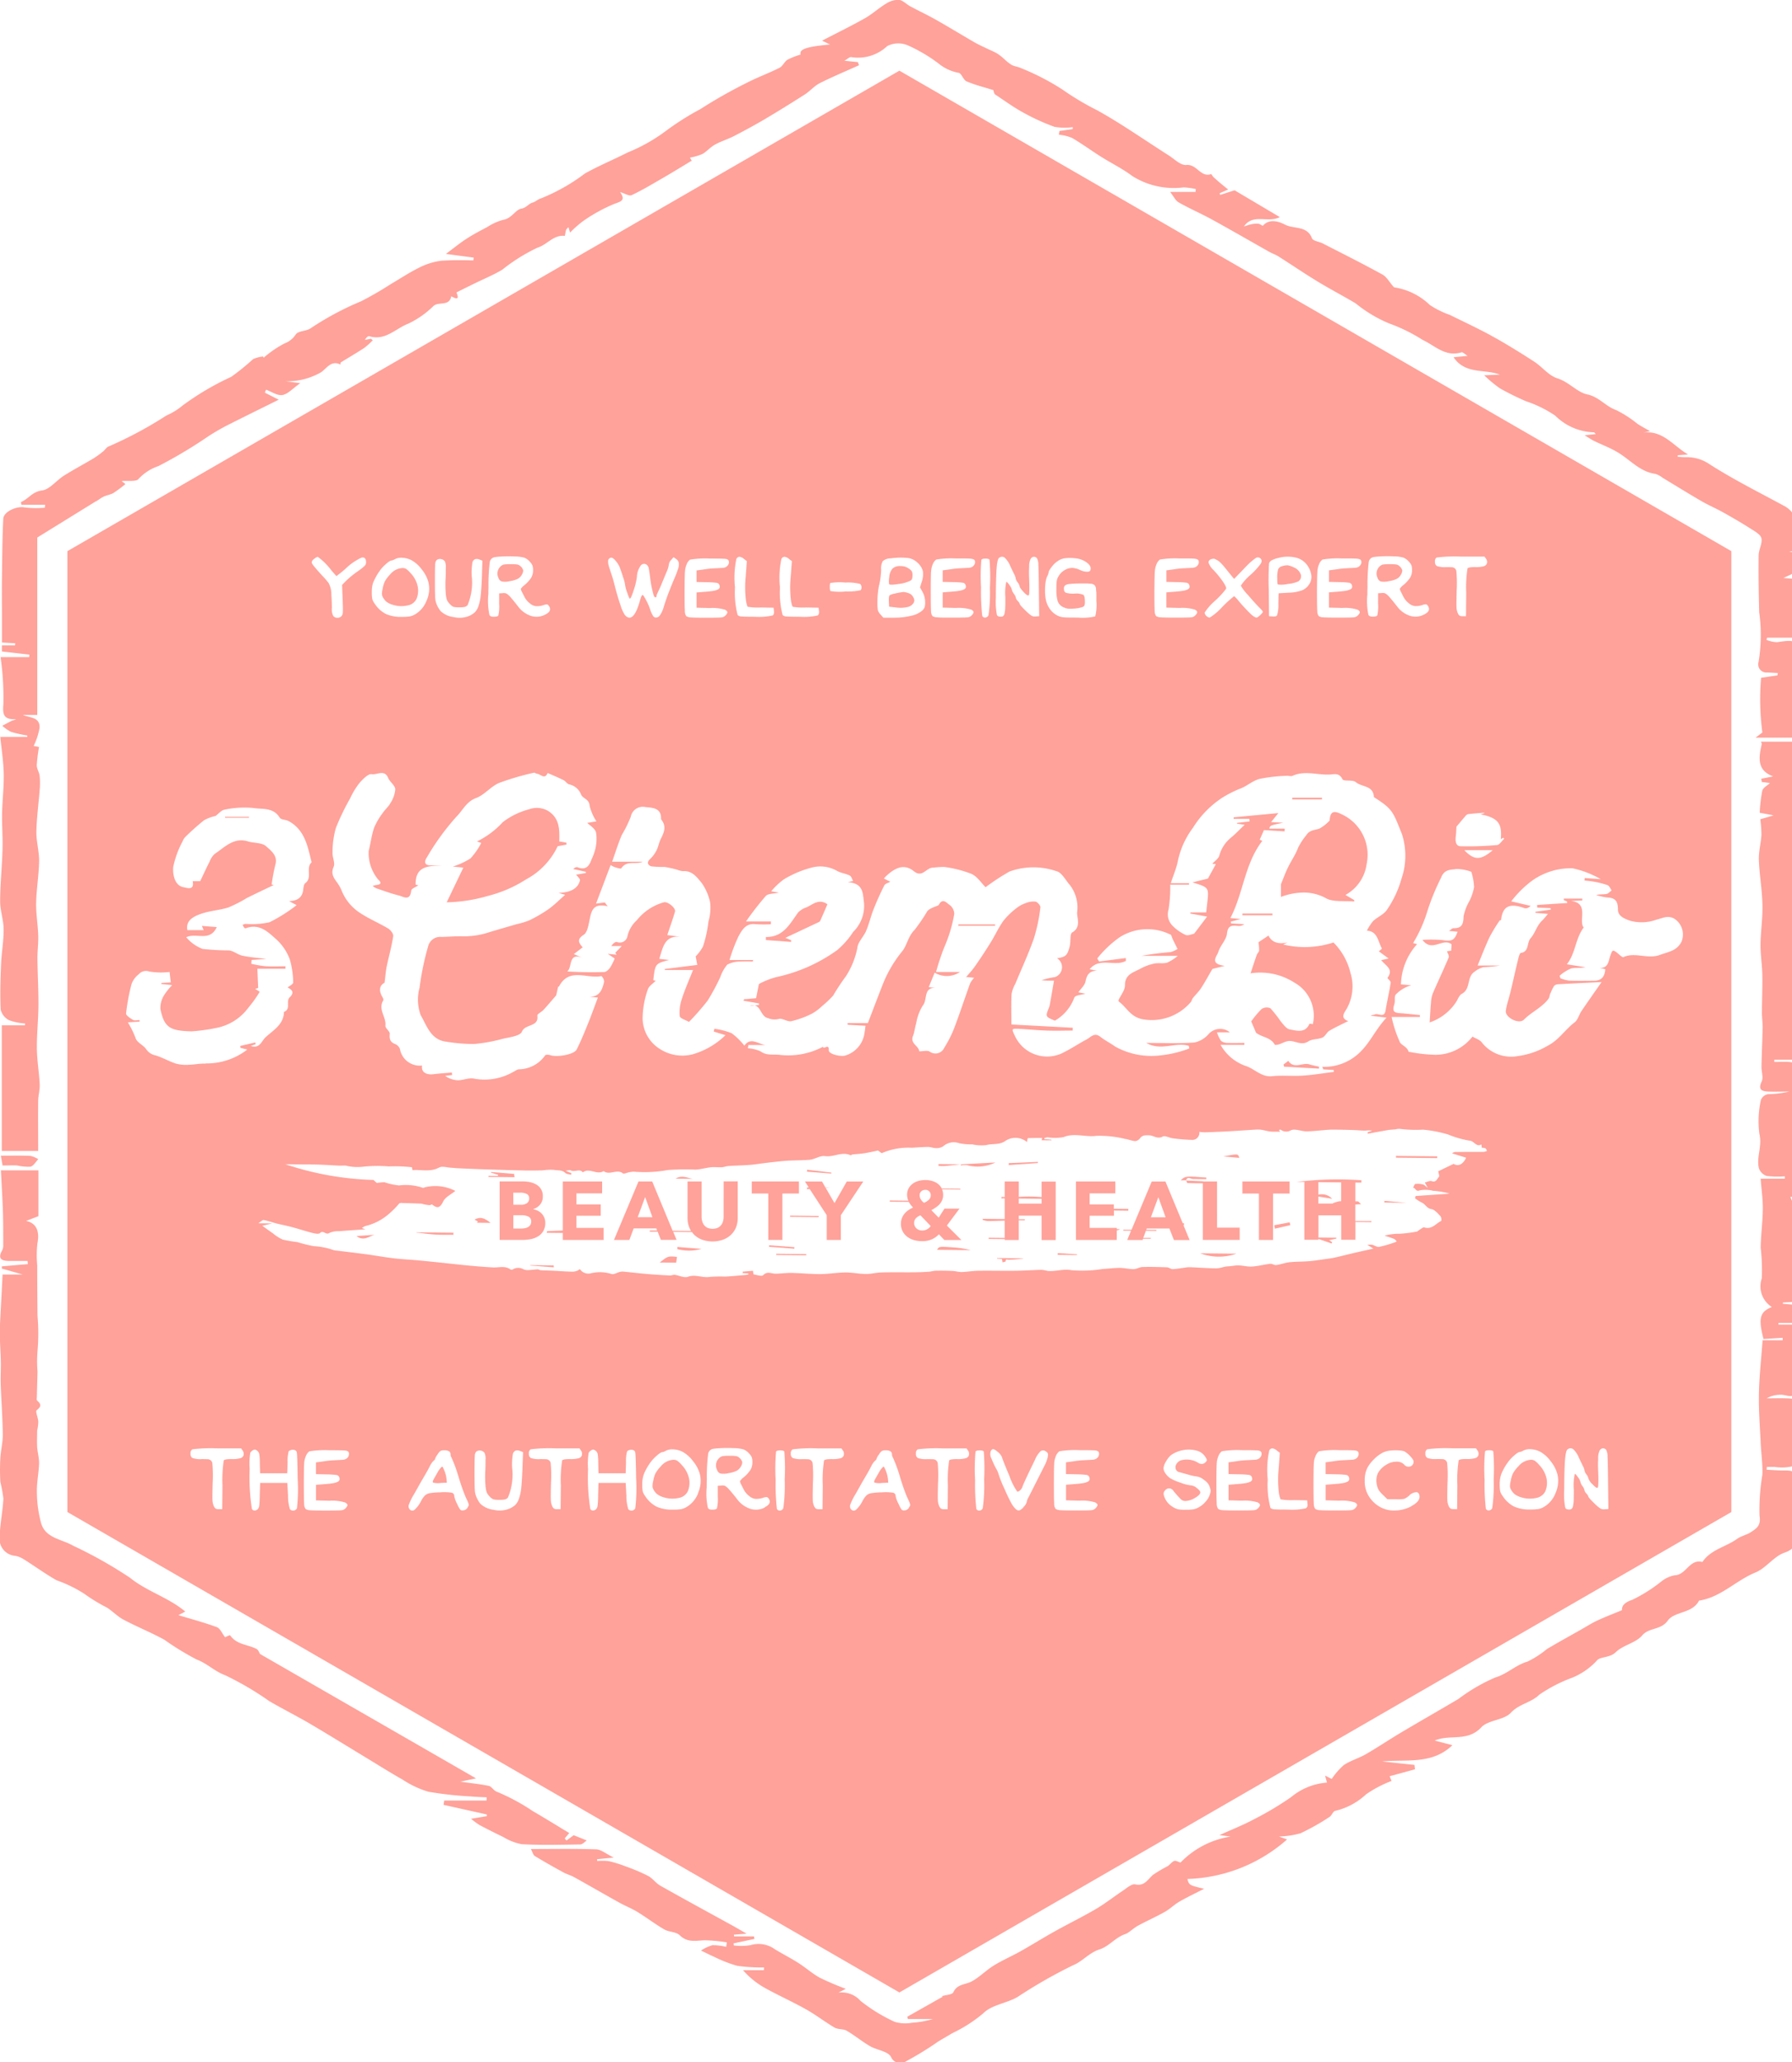 <svg xmlns="http://www.w3.org/2000/svg" xmlns:xlink="http://www.w3.org/1999/xlink" width="93" height="107" viewBox="0 0 93 107">
  <defs>
    <clipPath id="clip-footer_logo">
      <rect width="93" height="107"/>
    </clipPath>
  </defs>
  <g id="footer_logo" clip-path="url(#clip-footer_logo)">
    <g id="Group_821" data-name="Group 821" transform="translate(-535.516 -187.366)">
      <g id="Group_819" data-name="Group 819" transform="translate(535.516 187.366)">
        <path id="Path_1234" data-name="Path 1234" d="M599.267,197.2l-.443.192c.008.029.018.058.027.087l.748-.24,2.349,1.392c-.632.322-1.387-.207-1.863.485.134-.041.265-.091.4-.118a1.151,1.151,0,0,1,.357-.022c.081.009.212.121.227.1.365-.412.9-.183,1.152-.053.453.236,1.142.038,1.395.706.054.141.375.173.565.271,1.035.53,2.075,1.05,3.093,1.611.223.122.362.4.6.663a3.39,3.39,0,0,1,1.859.917,4.6,4.6,0,0,0,1.034.512c.74.365,1.49.712,2.211,1.11.739.409,1.458.855,2.167,1.314.418.271.759.73,1.209.87.6.186,1.017.719,1.546.832.621.131.953.621,1.5.813a5.926,5.926,0,0,1,1.116.72c.2.131.419.245.647.378l-.368.078c1.02-.155,1.574.685,2.339,1.129l-.537.041v.078c.138.008.275.023.414.022a2.06,2.06,0,0,1,1.222.354c1.232.791,2.549,1.448,3.839,2.147a1.368,1.368,0,0,1,.672,1.738,4.679,4.679,0,0,0-.047.614l-.326.05c.807.052.164.744.46,1.013l-.748.352.7.055v3.044H627.23l-.023.113a1.612,1.612,0,0,0,.548.118c1.006-.15,1.045-.123,1,.9a6.913,6.913,0,0,1,.038,1.418c-.231.6.456,1.3-.244,1.79-.043.03.143.365.2.565a.851.851,0,0,1-.012.281h-2.1l.353-.269a13,13,0,0,1-.066-2.837l.852-.129c0-.039.01-.078.016-.116-.187-.01-.373-.024-.56-.029a.424.424,0,0,1-.439-.548,8.541,8.541,0,0,0,.032-2.582c-.025-.981-.04-1.962-.028-2.943,0-.3.2-.616.144-.891-.04-.195-.338-.358-.548-.493-.471-.3-.954-.581-1.442-.853-.371-.208-.764-.374-1.132-.588-.676-.392-1.34-.805-2.01-1.209a1.137,1.137,0,0,0-.373-.2c-.784-.106-1.279-.7-1.9-1.084-.4-.252-.862-.419-1.292-.631-.132-.065-.254-.151-.481-.289l.584-.06c-.057-.054-.077-.091-.1-.091a2.968,2.968,0,0,1-2.008-.867,6.178,6.178,0,0,0-1.519-.747,14.823,14.823,0,0,1-1.34-.662,6.732,6.732,0,0,1-.826-.684l.817-.036c-.809-.3-1.8,0-2.407-.9l.73-.072c-.162-.1-.258-.2-.316-.184-.839.256-1.364-.338-2.025-.647a8.79,8.79,0,0,0-1.741-.855,7.018,7.018,0,0,1-1.728-1.037c-.644-.385-1.312-.73-1.952-1.12-.7-.424-1.371-.883-2.06-1.319-.145-.092-.315-.147-.465-.232-.995-.559-1.981-1.132-2.981-1.68-.567-.312-1.165-.568-1.727-.888-.173-.1-.273-.328-.445-.544h1.319c0-.05.01-.1.016-.149a4.049,4.049,0,0,0-.626-.087,4.039,4.039,0,0,1-2.667-.585c-.513-.386-1.1-.672-1.645-1.016-.5-.316-.979-.669-1.491-.967a2.421,2.421,0,0,0-.682-.165c.01-.064.021-.128.031-.192l.69-.1,0-.1a3.028,3.028,0,0,1-.948-.017,11.106,11.106,0,0,1-1.669-.767c-.494-.272-.95-.612-1.424-.92a.485.485,0,0,1-.073-.216c-.459-.144-.941-.264-1.393-.454-.173-.072-.262-.425-.416-.444a2.3,2.3,0,0,1-1.06-.5,8.168,8.168,0,0,0-1.587-.931,1.256,1.256,0,0,0-1.056.043,2.206,2.206,0,0,1-1.871.572c-.084-.015-.19.1-.352.189l.7.071c.021.054.041.108.06.162-.681.307-1.372.594-2.039.93-.281.142-.5.408-.767.581q-1.041.667-2.106,1.3c-.514.3-1.04.587-1.57.86-.325.167-.68.274-1,.45-.234.129-.416.354-.649.485a3.03,3.03,0,0,1-.647.188c.012.018.059.1.095.158-.5.3-1,.612-1.517.909-.528.305-1.051.622-1.6.879-.132.062-.364-.091-.6-.16.279.413.095.474-.287.608a8.436,8.436,0,0,0-1.611.882,5.588,5.588,0,0,0-.7.613c-.032-.111-.053-.181-.083-.284-.057.066-.107.1-.122.146-.033.1-.059.311-.069.31-.584-.07-.914.46-1.424.614a9.32,9.32,0,0,0-1.821,1.141c-.461.274-.963.48-1.446.717-.306.15-.61.3-.927.461.053.166.2.466-.272.2-.1.537-.641.263-.92.5a4.813,4.813,0,0,1-1.295.913c-.662.248-1.207.913-2.036.661-.066-.02-.164.067-.229.188l.312-.059.095.078a3.86,3.86,0,0,1-.445.4c-.4.26-.809.5-1.211.747-.023.014-.016.074-.023.114-.481-.244-.711.2-1.006.4a3.487,3.487,0,0,1-1.846.466l.768.1c-.4.279-.643.568-.928.615-.26.044-.564-.174-.849-.276l-.063.152.721.367c-.962.477-1.824.9-2.677,1.331a11.247,11.247,0,0,0-.988.575,24.287,24.287,0,0,1-2.58,1.539,2.464,2.464,0,0,0-1.026.663c-.119.159-.559.08-.883.112l.2.156a6.907,6.907,0,0,1-.618.461c-.16.095-.363.115-.531.2-.147.073-.273.189-.408.248l-3.019,1.866v9.206h-.748c.368.154.886.1.868.664a3.57,3.57,0,0,1-.308.944l.28.051a8,8,0,0,0-.119.953c0,.183.129.363.15.55a3.853,3.853,0,0,1,0,.731c-.054.723-.156,1.445-.169,2.169-.009.507.148,1.016.141,1.523-.012.724-.139,1.445-.154,2.17-.011.562.091,1.126.109,1.691.013.4-.047.806-.042,1.209.008.8.057,1.6.053,2.4-.005.752-.09,1.5-.082,2.254.007.618.116,1.233.146,1.851.015.285-.074.574-.078.862-.011.861,0,1.722,0,2.6h-1.89v-6.52h1.2l.008-.094A2.938,2.938,0,0,1,536,240.3a.834.834,0,0,1-.436-.547c-.038-.8-.011-1.595.021-2.391.025-.591.136-1.18.131-1.769,0-.485-.181-.969-.18-1.453,0-.91.1-1.819.123-2.73.017-.611-.035-1.223-.023-1.834.013-.691.1-1.381.085-2.07-.011-.616-.111-1.231-.178-1.907h1.4c0-.024,0-.047,0-.072a6.513,6.513,0,0,1-.835-.184,2.048,2.048,0,0,1-.462-.321c.167-.087.332-.18.5-.261a2.082,2.082,0,0,0,.229-.079c-.56.022-.734-.131-.673-.748a14.838,14.838,0,0,0-.144-2.472h1.484c0-.043.009-.086.012-.13l-1.427-.163v-.317h.683c0-.036.007-.073.011-.109l-.692-.041v-1.47c0-.609-.008-1.217,0-1.826.014-1.04.017-2.081.069-3.121.019-.385.718-.673,1.1-.592a5.184,5.184,0,0,0,1.055.015c.006-.05.012-.1.018-.151h-1.233c-.009-.048-.016-.1-.025-.143.385-.148.576-.533,1.09-.6.4-.048.747-.518,1.139-.766.5-.315,1.022-.591,1.53-.893a5.027,5.027,0,0,0,.5-.36c.109-.085.189-.236.308-.27a20.733,20.733,0,0,0,2.983-1.6,3.475,3.475,0,0,0,.844-.521,14.288,14.288,0,0,1,2.519-1.485,12.067,12.067,0,0,0,1.138-.921,1.718,1.718,0,0,1,.516-.137c-.034-.067,0,.007.032.064a5.636,5.636,0,0,1,1.079-.739,1.19,1.19,0,0,0,.589-.473c.139-.19.548-.156.771-.316a15.353,15.353,0,0,1,2.618-1.4,17.574,17.574,0,0,0,1.532-.886c.5-.292.983-.615,1.5-.868a3.493,3.493,0,0,1,1.13-.349,15.716,15.716,0,0,1,1.66-.015c.006-.049.014-.1.021-.147l-1.443-.191c.365-.271.7-.547,1.065-.784.346-.227.716-.419,1.083-.612a2.878,2.878,0,0,1,.832-.375c.43-.068.643-.529.924-.575s.377-.262.6-.319c.146-.038.268-.174.415-.211a9.85,9.85,0,0,0,2.3-1.3c.715-.4,1.477-.713,2.209-1.086a8.858,8.858,0,0,0,1.962-1.1,14.154,14.154,0,0,1,1.815-1.151,25.389,25.389,0,0,1,2.373-1.347c.564-.294,1.169-.511,1.739-.8.165-.083.251-.318.414-.419a3.9,3.9,0,0,1,.678-.266c-.081-.266.261-.407,1.526-.52l-.413-.2c.784-.407,1.516-.764,2.225-1.164.383-.216.713-.527,1.091-.754a1.178,1.178,0,0,1,.674-.2c.209.024.392.234.6.343.443.238.9.45,1.337.7.665.376,1.316.775,1.978,1.158.2.117.418.212.628.315.189.091.385.169.565.274a2.881,2.881,0,0,1,.35.276,2.615,2.615,0,0,0,.389.31c.152.08.339.093.494.169a12.611,12.611,0,0,1,2.159,1.119,13.981,13.981,0,0,0,1.789,1.066c1.275.708,2.473,1.554,3.706,2.337.3.191.631.533.918.5.548-.055.741.66,1.284.476.023-.008.079.114.133.16C598.74,196.772,598.978,196.966,599.267,197.2Z" transform="translate(-535.528 -187.366)" fill="#ffa29a" fill-rule="evenodd"/>
        <path id="Path_1235" data-name="Path 1235" d="M658,289.21c.56.23.038.911.316,1.4l-.4.025a5.455,5.455,0,0,1,.379,1.16,16.761,16.761,0,0,1,.043,2.159c-.012.372-.175.74-.182,1.112a5.037,5.037,0,0,0,.178,1l-.8.045-.005.065.651.058c.03.3.06.6.095.937H657.3c0,.028,0,.056,0,.084h.962c.151,2.04.14,2.142-.2,2.563a2.489,2.489,0,0,1,.163.89c-.1.4-.438.224-.727.192a1.459,1.459,0,0,0-.809.183c.41,0,.822-.016,1.23.01a.442.442,0,0,1,.34.2,2.284,2.284,0,0,1,.052.679c0,.043-.172.085-.17.124.023.524.078,1.047.094,1.572.008.316.071.822-.082.909a2.4,2.4,0,0,1-1.043.065c-.138,0-.276,0-.414,0,0,.048-.006.1-.009.144.319.014.638.046.956.039.533-.012.679.2.444.67a.184.184,0,0,0,.016.134,1.8,1.8,0,0,1,.023,1.482c-.121.3.121.455.117.69-.009.522.133,1.03-.623,1.287-.557.188-.96.805-1.513,1.031-1.018.416-1.8,1.291-2.929,1.46-.345.682-1.27.544-1.623,1.038-.365.509-.961.338-1.332.773-.334.389-.984.493-1.362.861-.319.312-.819.222-.984.438a3.587,3.587,0,0,1-1.28.889,7.782,7.782,0,0,0-1.7.875c-.442.433-1.051.476-1.481.941-.363.393-1.175.37-1.541.761-.714.765-1.615.345-2.414.683l.917.243c-1.059,1.021-2.393.719-3.645.843l1.679.179c.008.076.016.152.024.228l-1.315.36s.035.082.1.244a6.15,6.15,0,0,0-1.32.692,3.509,3.509,0,0,1-1.608.861c-.114.024-.174.243-.293.315a11.935,11.935,0,0,1-1.5.846,4.544,4.544,0,0,1-1.124.168l.423.153a8.164,8.164,0,0,1-5.174,2.05c.092.324.092.324.869.51-.428.219-.862.425-1.279.664-.266.153-.489.381-.757.532-.455.256-.934.468-1.394.717-.23.126-.485.379-.643.43-.529.173-.857.643-1.349.8-.536.169-.9.629-1.352.811a25.557,25.557,0,0,0-2.924,1.67c-.57.32-1.332.4-1.765.837a7.4,7.4,0,0,1-1.6,1.028c-.248.151-.5.29-.749.444a16.8,16.8,0,0,1-1.643,1.01.521.521,0,0,1-.793-.215c-.153-.3-.736-.355-1.1-.567-.417-.244-.792-.559-1.209-.8-.178-.1-.444-.055-.622-.159-.5-.295-.968-.659-1.477-.945-.693-.39-1.422-.716-2.117-1.1a4.289,4.289,0,0,1-1.159-.935h1.087c0-.047,0-.094.006-.141a9.016,9.016,0,0,1-1.39-.084,6.858,6.858,0,0,1-1.206-.471c-.182-.076-.357-.169-.676-.321a2.153,2.153,0,0,1,.592-.278,2.933,2.933,0,0,1,.717.086q.015-.117.032-.233a8.108,8.108,0,0,0-1.16-.108c-.458.02-.887.131-1.285-.261-.184-.182-.552-.163-.8-.3-.479-.28-.924-.621-1.4-.913-.3-.182-.627-.308-.932-.478-.783-.435-1.559-.885-2.342-1.32-.182-.1-.39-.155-.573-.256-.5-.273-.994-.552-1.479-.847-.081-.05-.107-.189-.2-.361,1.174,0,2.283-.022,3.392.017.254.009.5.228.911.428l-.867.085.006.092a2.9,2.9,0,0,1,.6.007,6.671,6.671,0,0,1,.914.286,9.512,9.512,0,0,1,1.132.482c.235.127.4.377.636.509,1.224.691,2.459,1.361,3.69,2.039.238.131.472.27.785.449l-.66.053.006.086h1.034l.025.131-1.086.233c.006.035.011.071.016.106a2.967,2.967,0,0,0,.865-.015,1.447,1.447,0,0,1,1.27.217c.4.243.825.459,1.222.712.376.239.713.545,1.1.759a14.5,14.5,0,0,0,1.353.578l-.384.2a1.3,1.3,0,0,1,1.153.429,8.534,8.534,0,0,0,1.775,1.086,1.887,1.887,0,0,0,.887.045,5.088,5.088,0,0,0,1.092-.192h-1.3l-.031-.12,1.836-1.038-.04-.03c.206-.065.534-.073.593-.2.2-.432.607-.388.929-.553.418-.216.757-.58,1.161-.83.444-.275.93-.484,1.388-.74.592-.332,1.168-.694,1.761-1.025.716-.4,1.456-.761,2.164-1.175.486-.286.931-.641,1.4-.952.2-.133.454-.362.634-.324.5.108.654-.27.934-.5a6.873,6.873,0,0,1,.744-.44c.126-.079.217-.222.349-.276.079-.033.206.049.326.084a4.6,4.6,0,0,1,2.6-1.349l-.579-.074c.64-.289,1.24-.526,1.8-.827A16.385,16.385,0,0,0,632,321.78a3.28,3.28,0,0,1,1.872-.76c-.033-.115-.062-.216-.1-.363l.343.174a3.693,3.693,0,0,1,.626-.719c.347-.235.773-.35,1.139-.561.619-.357,1.211-.758,1.826-1.123.992-.59,1.995-1.161,2.988-1.749a9.242,9.242,0,0,1,1.905-1.111c.627-.183,1.061-.65,1.674-.825a4.916,4.916,0,0,0,1.008-.65c.586-.35,1.186-.679,1.781-1.016.278-.158.549-.331.839-.466.395-.185.8-.339,1.278-.537-.012-.229.125-.4.54-.54a7.9,7.9,0,0,0,1.476-.929,1.617,1.617,0,0,1,.713-.341c.607-.01.776-.871,1.445-.689.431-.649,1.211-.778,1.8-1.2.214-.154.5-.206.72-.352.294-.194.531-.337.443-.863a11.008,11.008,0,0,1,.15-2.116c.02-.545-.063-1.093-.088-1.64-.04-.85-.108-1.7-.092-2.551.017-.9.118-1.789.191-2.785h1.044c0-.042,0-.084-.007-.126l-.989.064c-.28-1.074-.194-1.414.433-1.661a1.267,1.267,0,0,1-.522-1.491,10.336,10.336,0,0,0-.059-1.589c.01-.667.105-1.333.111-2,.006-.509-.07-1.02-.113-1.578h1.258c0-.042,0-.083,0-.124a4.61,4.61,0,0,1-.95-.019.643.643,0,0,1-.4-.407c-.134-.581.185-1.145.027-1.775a5.138,5.138,0,0,1,.078-1.761.5.5,0,0,1,.361-.3,5.432,5.432,0,0,0,1.117-.135c-.373,0-.747.015-1.119,0-.331-.018-.511-.112-.318-.522.1-.211-.016-.516-.01-.779.014-.681.047-1.361.061-2.042,0-.247-.038-.495-.037-.742,0-.656.033-1.312.02-1.967-.01-.528-.1-1.055-.094-1.582.008-.689.119-1.379.1-2.067-.018-.775-.158-1.547-.186-2.321-.015-.428.106-.858.133-1.289a6.094,6.094,0,0,0-.06-.819l.69-.2-.719-.135a7.994,7.994,0,0,1,.132-1.141c.04-.164.273-.28.4-.4l-.425-.057c-.01-.057-.017-.113-.026-.17l.614-.121c-.851-.311-.747-.979-.591-1.67.009-.036-.024-.081-.04-.13h1.909c-.148,5.5.073,10.981-.128,16.5h-1.086l0,.117c.255,0,.511-.015.765,0,.415.031.552.3.387.685a.921.921,0,0,0-.063.443,14.191,14.191,0,0,1,.179,1.472c0,.591-.1,1.182-.152,1.774-.011.139.059.286.034.419C658.168,288.682,658.078,288.938,658,289.21Z" transform="translate(-565.003 -228.53)" fill="#ffa29a" fill-rule="evenodd"/>
        <path id="Path_1236" data-name="Path 1236" d="M535.649,318.46h1.043l-1.085-.309.008-.116,1.344-.116c0-.054-.008-.109-.013-.163-.314,0-.628,0-.942,0-.412,0-.624-.117-.371-.559a.545.545,0,0,0,.051-.26c0-.561,0-1.123-.014-1.683-.024-.718-.069-1.435-.106-2.2h1.946v2.379l-.639.245c.521.109.715.523.587,1.162a5.644,5.644,0,0,0-.01,1.14c0,.875.007,1.75.015,2.625a10.388,10.388,0,0,1,0,1.83,6.56,6.56,0,0,0,0,1.056c-.009.435-.024.869-.034,1.3,0,.071-.023.176.014.209.213.186.231.3-.022.5-.078.061.074.39.083.6a2.282,2.282,0,0,1-.06.456c0,.321-.014.588,0,.853.02.286.107.571.1.854-.015.5-.128,1-.113,1.491a6.29,6.29,0,0,0,.223,1.621c.235.771,1.066.812,1.647,1.15a22.582,22.582,0,0,1,2.958,1.666c.889.719,1.99,1.016,2.872,1.756l-.357.187c.635.192,1.326.375,1.995.621.172.063.271.324.428.524.011,0,.245-.126.263-.1.332.489.914.472,1.366.706.1.052.146.2.187.264l11.206,6.452-.813.173c.526.074,1.007.12,1.477.218.15.031.256.246.408.3a10.547,10.547,0,0,1,1.878,1.01c.629.365,1.246.748,1.891,1.137l-.237.277.09.11.377-.274.678.27c-.1.066-.218.207-.337.208-1.012.017-2.025.039-3.035-.011a2.834,2.834,0,0,1-.958-.373c-.42-.2-.831-.408-1.241-.625a4.267,4.267,0,0,1-.436-.322l.821-.137,0-.086-2.248-.5c.011-.074.023-.148.034-.223h2.2c0-.055,0-.111.008-.166-.272-.015-.544-.021-.815-.046a19.091,19.091,0,0,1-2.212-.245,4.985,4.985,0,0,1-1.326-.621c-.683-.387-1.348-.807-2.02-1.214-.937-.567-1.866-1.144-2.812-1.7-.693-.405-1.413-.765-2.106-1.17a15.76,15.76,0,0,0-2.283-1.34c-.55-.2-.936-.614-1.478-.815a14.27,14.27,0,0,1-1.682-1.029c-.687-.375-1.418-.67-2.11-1.036-.312-.164-.564-.434-.863-.628a8.949,8.949,0,0,1-1.181-.72,6.9,6.9,0,0,0-1.438-.7c-.579-.328-1.118-.723-1.682-1.077a1.261,1.261,0,0,0-.468-.191.88.88,0,0,1-.8-1c.017-.657.158-1.31.192-1.967a7.833,7.833,0,0,0-.156-.862,10.046,10.046,0,0,1,0-1.259c.024-.408.13-.814.125-1.22-.012-.859-.077-1.717-.108-2.576-.014-.4.014-.805.006-1.208-.012-.57-.064-1.14-.052-1.709C535.547,320.338,535.606,319.414,535.649,318.46Z" transform="translate(-535.516 -252.331)" fill="#ffa29a" fill-rule="evenodd"/>
        <path id="Path_1237" data-name="Path 1237" d="M535.607,311.475c.543,0,1.037-.013,1.53.009a1.3,1.3,0,0,1,.413.174c-.134.136-.249.351-.405.388a2.584,2.584,0,0,1-.688-.062c-.225-.014-.451,0-.761,0C535.677,311.885,535.647,311.7,535.607,311.475Z" transform="translate(-535.563 -251.512)" fill="#ffa29a" fill-rule="evenodd"/>
      </g>
      <g id="Group_820" data-name="Group 820" transform="translate(539.014 191.033)">
        <path id="Path_1238" data-name="Path 1238" d="M631.51,249.085a1.807,1.807,0,0,0,.606-.169.178.178,0,0,0,.088-.1.6.6,0,0,0,.021-.181.471.471,0,0,0-.031-.2.53.53,0,0,0-.157-.148.845.845,0,0,0-.2-.1.807.807,0,0,0-.244-.03.548.548,0,0,0-.408.133.763.763,0,0,0-.166.453,1.073,1.073,0,0,0-.007.35Q631.054,249.157,631.51,249.085Z" transform="translate(-588.368 -222.453)" fill="#ffa29a"/>
        <path id="Path_1239" data-name="Path 1239" d="M595.79,316.028h1.259v-.587H595.79v-.574h1.332v-.617h-2.039v2.545c-.271.01-.542.018-.813.033-.01,0-.018.066-.022.084l.835.009v.364H597.2v-.626h-1.41Z" transform="translate(-569.371 -256.616)" fill="#ffa29a"/>
        <path id="Path_1240" data-name="Path 1240" d="M591.195,317.09a.777.777,0,0,0,.261-.272.826.826,0,0,0,.1-.418.7.7,0,0,0-.049-.27.693.693,0,0,0-.133-.21.684.684,0,0,0-.2-.148.841.841,0,0,0-.242-.079v-.009a.761.761,0,0,0,.359-.238.63.63,0,0,0,.138-.418.669.669,0,0,0-.339-.619,1.063,1.063,0,0,0-.334-.125,1.877,1.877,0,0,0-.36-.037h-1.209v3.035H590.4a2.042,2.042,0,0,0,.427-.045A1.134,1.134,0,0,0,591.195,317.09Zm-1.3-2.258h.359a.693.693,0,0,1,.349.07.242.242,0,0,1,.118.225.288.288,0,0,1-.114.247.53.53,0,0,1-.319.084H589.9Zm.878,1.682a.321.321,0,0,1-.123.109.567.567,0,0,1-.167.054,1.146,1.146,0,0,1-.178.015H589.9V316h.407a.826.826,0,0,1,.377.073.268.268,0,0,1,.142.261A.324.324,0,0,1,590.775,316.514Z" transform="translate(-566.756 -256.616)" fill="#ffa29a"/>
        <path id="Path_1241" data-name="Path 1241" d="M592.474,323.236c0,.007,0,.014,0,.021l1.224.093c0-.034-.006-.067-.009-.1Z" transform="translate(-568.454 -261.261)" fill="#ffa29a"/>
        <path id="Path_1242" data-name="Path 1242" d="M586.488,318.254l.176.1-.053.062.713.008C586.973,318.142,586.77,318.1,586.488,318.254Z" transform="translate(-565.36 -258.641)" fill="#ffa29a"/>
        <path id="Path_1243" data-name="Path 1243" d="M574.745,319.979l-.937.062C574.184,320.336,574.464,320.049,574.745,319.979Z" transform="translate(-558.806 -259.577)" fill="#ffa29a"/>
        <path id="Path_1244" data-name="Path 1244" d="M620.388,317.982l1.482.016c0-.02,0-.042.007-.063l-1.489-.016Z" transform="translate(-582.882 -258.513)" fill="#ffa29a"/>
        <path id="Path_1245" data-name="Path 1245" d="M580.24,319.722c.32.033.638.078.958.1s.64.01.959.014v-.108l-1.93-.021A.126.126,0,0,1,580.24,319.722Z" transform="translate(-562.125 -259.435)" fill="#ffa29a"/>
        <path id="Path_1246" data-name="Path 1246" d="M589.319,313.334l-1.2-.1c0,.012,0,.024,0,.036l.371.116-.012.054-.491-.006c0,.019,0,.038,0,.057l1.351.015C589.329,313.444,589.324,313.383,589.319,313.334Z" transform="translate(-566.134 -256.093)" fill="#ffa29a"/>
        <path id="Path_1247" data-name="Path 1247" d="M619.443,321.2l-1.317-.1-.005.079,1.316.1Z" transform="translate(-581.711 -260.156)" fill="#ffa29a"/>
        <path id="Path_1248" data-name="Path 1248" d="M618.895,322.014c0,.021,0,.042,0,.063l1.563.016-.008-.063Z" transform="translate(-582.11 -260.629)" fill="#ffa29a"/>
        <path id="Path_1249" data-name="Path 1249" d="M617.859,317.284v-2.409h.858v-.626h-2.448v.626h.858v2.409Z" transform="translate(-580.753 -256.616)" fill="#ffa29a"/>
        <path id="Path_1250" data-name="Path 1250" d="M623.466,313.136l-1.26-.148c0,.033,0,.066-.007.1l1.258.1C623.459,313.173,623.463,313.154,623.466,313.136Z" transform="translate(-583.818 -255.964)" fill="#ffa29a"/>
        <path id="Path_1251" data-name="Path 1251" d="M606.376,322.619l.858.009c.015-.108.028-.2.042-.3C606.81,322.281,606.81,322.281,606.376,322.619Z" transform="translate(-575.64 -260.781)" fill="#ffa29a"/>
        <path id="Path_1252" data-name="Path 1252" d="M608.275,321.4a2.4,2.4,0,0,0,1.26-.013l-1.257-.1C608.278,321.329,608.276,321.364,608.275,321.4Z" transform="translate(-576.622 -260.256)" fill="#ffa29a"/>
        <path id="Path_1253" data-name="Path 1253" d="M607.161,316.08a.911.911,0,0,1-.03.235.542.542,0,0,1-.1.2.481.481,0,0,1-.177.139.7.7,0,0,1-.528,0,.466.466,0,0,1-.175-.139.588.588,0,0,1-.1-.2.834.834,0,0,1-.032-.235v-1.831h-.729v1.89a1.328,1.328,0,0,0,.09.5,1.133,1.133,0,0,0,.093.178l-.956-.01-1.062-2.558h-.711l-1.273,3.035h.8l.223-.6h1.175l.043.111-.383,0c0,.02,0,.041,0,.061l.409,0,.167.424h.815l-.173-.416.972.011a1.1,1.1,0,0,0,.122.146,1.18,1.18,0,0,0,.408.251,1.651,1.651,0,0,0,1.077,0,1.21,1.21,0,0,0,.414-.251,1.106,1.106,0,0,0,.264-.386,1.309,1.309,0,0,0,.091-.5v-1.89h-.732Zm-4.457.021.385-1.042.377,1.042Z" transform="translate(-573.106 -256.616)" fill="#ffa29a"/>
        <path id="Path_1254" data-name="Path 1254" d="M608.089,313.842l.9.009C608.717,313.82,608.43,313.626,608.089,313.842Z" transform="translate(-576.525 -256.353)" fill="#ffa29a"/>
        <rect id="Rectangle_548" data-name="Rectangle 548" width="1.557" height="0.091" transform="translate(60.982 43.732)" fill="#ffa29a"/>
        <path id="Path_1255" data-name="Path 1255" d="M582.664,345.226a1.986,1.986,0,0,0-.1-.259c-.033-.068-.054-.1-.061-.1s-.049.029-.1.086a1.346,1.346,0,0,0-.12.172l-.185.327q-.123.2-.077.243a.913.913,0,0,0,.4.022l.32-.013-.018-.2A1.5,1.5,0,0,0,582.664,345.226Z" transform="translate(-563.048 -272.441)" fill="#ffa29a"/>
        <path id="Path_1256" data-name="Path 1256" d="M640.371,286.717c0-.025,0-.049,0-.073h-1.906c0,.024,0,.048,0,.073Z" transform="translate(-592.225 -242.348)" fill="#ffa29a"/>
        <path id="Path_1257" data-name="Path 1257" d="M607.131,344.416a1.336,1.336,0,0,0-.241-.228.357.357,0,0,0-.19-.049.906.906,0,0,0-.66.339,1.883,1.883,0,0,0-.274.357,1.479,1.479,0,0,0-.12.394,1.249,1.249,0,0,0-.04.281.406.406,0,0,0,.052.175.767.767,0,0,0,.2.246,1.066,1.066,0,0,0,.326.154,1.486,1.486,0,0,0,.782.034.636.636,0,0,0,.475-.348,1.131,1.131,0,0,0,.056-.69A1.448,1.448,0,0,0,607.131,344.416Z" transform="translate(-575.242 -272.065)" fill="#ffa29a"/>
        <path id="Path_1258" data-name="Path 1258" d="M619.093,286.291c0-.03,0-.061,0-.091l-.3-.119c.611-.287,1.184-.556,1.756-.827a.124.124,0,0,0,.056-.058c.136-.306.269-.614.374-.858-.448-.312-.752.011-1.092.161a1.056,1.056,0,0,0-.43.265c-.43.593-.77,1.286-1.673,1.272,0,.053,0,.105,0,.159Z" transform="translate(-581.535 -241.087)" fill="#ffa29a"/>
        <path id="Path_1259" data-name="Path 1259" d="M631.364,251.745a1.59,1.59,0,0,0,.58-.018.493.493,0,0,0,.327-.205.333.333,0,0,0,.048-.142.417.417,0,0,0-.054-.16.413.413,0,0,0-.275-.226.889.889,0,0,0-.239-.052,4.036,4.036,0,0,0-.462.085.833.833,0,0,0-.251.085c-.036.036-.05.145-.042.326l.012.266Z" transform="translate(-588.364 -223.894)" fill="#ffa29a"/>
        <path id="Path_1260" data-name="Path 1260" d="M559.695,275.132h1.239l0-.051h-1.246Z" transform="translate(-551.509 -236.371)" fill="#ffa29a"/>
        <path id="Path_1261" data-name="Path 1261" d="M589.194,248.855a.956.956,0,0,0,.4-.018,1.4,1.4,0,0,0,.426-.124.517.517,0,0,0,.211-.22.411.411,0,0,0,.066-.217.406.406,0,0,0-.117-.193.385.385,0,0,0-.166-.106,1.918,1.918,0,0,0-.366-.021,1.959,1.959,0,0,0-.372.021.423.423,0,0,0-.178.118.506.506,0,0,0-.085.574A.273.273,0,0,0,589.194,248.855Z" transform="translate(-566.642 -222.35)" fill="#ffa29a"/>
        <path id="Path_1262" data-name="Path 1262" d="M576.785,250.125a1.019,1.019,0,0,0,.32.151,1.454,1.454,0,0,0,.767.033.623.623,0,0,0,.465-.341,1.116,1.116,0,0,0,.054-.676,1.409,1.409,0,0,0-.356-.652,1.322,1.322,0,0,0-.236-.224.351.351,0,0,0-.187-.048.889.889,0,0,0-.646.332,1.848,1.848,0,0,0-.268.35,1.419,1.419,0,0,0-.118.387,1.338,1.338,0,0,0-.04.274.415.415,0,0,0,.051.172A.758.758,0,0,0,576.785,250.125Z" transform="translate(-560.218 -222.563)" fill="#ffa29a"/>
        <path id="Path_1263" data-name="Path 1263" d="M613.8,344.045a.426.426,0,0,0-.121-.2.384.384,0,0,0-.169-.108,1.925,1.925,0,0,0-.373-.022,1.972,1.972,0,0,0-.379.022.429.429,0,0,0-.182.12.519.519,0,0,0-.086.586.279.279,0,0,0,.178.191.973.973,0,0,0,.414-.018,1.408,1.408,0,0,0,.434-.127.535.535,0,0,0,.216-.225A.442.442,0,0,0,613.8,344.045Z" transform="translate(-578.776 -271.848)" fill="#ffa29a"/>
        <path id="Path_1264" data-name="Path 1264" d="M630.079,345.226a1.992,1.992,0,0,0-.1-.259c-.033-.068-.054-.1-.061-.1s-.048.029-.1.086a1.31,1.31,0,0,0-.121.172l-.185.327q-.123.2-.076.243a.909.909,0,0,0,.4.022l.32-.013-.018-.2A1.569,1.569,0,0,0,630.079,345.226Z" transform="translate(-587.555 -272.441)" fill="#ffa29a"/>
        <path id="Path_1265" data-name="Path 1265" d="M616.056,295.373l.248-.033A.476.476,0,0,0,616.056,295.373Z" transform="translate(-580.643 -246.84)" fill="#ffa29a"/>
        <path id="Path_1266" data-name="Path 1266" d="M673.639,301.3l-.247.187.029.115,1.812.1c0-.035,0-.069.007-.1-.171-.041-.344-.071-.51-.122C674.373,301.369,673.939,301.746,673.639,301.3Z" transform="translate(-610.279 -249.923)" fill="#ffa29a"/>
        <path id="Path_1267" data-name="Path 1267" d="M675.036,289.771a3.3,3.3,0,0,0-.881-1.571,4.775,4.775,0,0,1-2.608.106l.227-.108c-.444.1-.81.019-.99-.356l-.519.346a2.68,2.68,0,0,1,.033.431c-.007.076-.093.142-.121.22-.108.305-.207.613-.323.963a3.273,3.273,0,0,1,2.254.469,1.968,1.968,0,0,1,.978,2.163c-.051,0-.167-.033-.176-.013-.224.508-.664.353-1.024.29-.175-.03-.33-.258-.468-.419a6.688,6.688,0,0,0-.535-.68.479.479,0,0,0-.459.043,4.807,4.807,0,0,0-.537.643c.044.1.116.27.19.438.025.057.039.131.082.164.3.224.745.223.952.606.015.026.15,0,.222-.022.141-.045.274-.121.417-.157.362-.093.71.265,1.1.007.2-.132.5-.1.735-.2.144-.063.221-.271.361-.354.315-.187.649-.336.975-.5-.488-.178-.131-.511-.055-.683A2.36,2.36,0,0,0,675.036,289.771Z" transform="translate(-608.451 -242.967)" fill="#ffa29a"/>
        <path id="Path_1268" data-name="Path 1268" d="M674.333,278.756a2.422,2.422,0,0,1,1.072.265c.386.252,1,.15,1.521.2v-.073l-.456-.268a2.154,2.154,0,0,0,1.1-1.61,2.311,2.311,0,0,0-1.331-2.59c-.413-.208-.566-.091-.591.34a2.164,2.164,0,0,1-.526.416c-.248.089-.508.062-.688.348a3.279,3.279,0,0,0-.419.64c-.132.362-.364.687-.533,1.037-.138.285-.245.584-.359.86v.662A3.389,3.389,0,0,1,674.333,278.756Z" transform="translate(-610.142 -236.113)" fill="#ffa29a"/>
        <path id="Path_1269" data-name="Path 1269" d="M675.873,273.124c0-.03,0-.06,0-.09h-1.545c0,.03,0,.06,0,.09Z" transform="translate(-610.762 -235.313)" fill="#ffa29a"/>
        <path id="Path_1270" data-name="Path 1270" d="M623.516,315.372l-.452-.784.259-.016-.271,0-.184-.321h-.887l.2.311h-.093c0,.03,0,.059,0,.089l.14-.009.885,1.358v1.286h.733V316l1.165-1.749h-.857Z" transform="translate(-583.706 -256.616)" fill="#ffa29a"/>
        <path id="Path_1271" data-name="Path 1271" d="M699.243,344.416a1.339,1.339,0,0,0-.24-.228.358.358,0,0,0-.191-.049.906.906,0,0,0-.659.339,1.869,1.869,0,0,0-.275.357,1.481,1.481,0,0,0-.12.394,1.3,1.3,0,0,0-.041.281.4.4,0,0,0,.053.175.755.755,0,0,0,.2.246,1.047,1.047,0,0,0,.327.154,1.486,1.486,0,0,0,.782.034.637.637,0,0,0,.474-.348,1.139,1.139,0,0,0,.056-.69A1.45,1.45,0,0,0,699.243,344.416Z" transform="translate(-622.852 -272.065)" fill="#ffa29a"/>
        <path id="Path_1272" data-name="Path 1272" d="M666.319,321.983l-1.878-.02A2.749,2.749,0,0,0,666.319,321.983Z" transform="translate(-605.652 -260.603)" fill="#ffa29a"/>
        <path id="Path_1273" data-name="Path 1273" d="M585.645,278.694a6.656,6.656,0,0,0,1.972-.855,3.785,3.785,0,0,0,1.639-1.72l.46-.086c0-.033-.006-.065-.009-.1l-.368-.062c.017-.615.02-1.194-.56-1.571a1.157,1.157,0,0,0-1-.1,3.853,3.853,0,0,0-1.374.67,4.441,4.441,0,0,1-1.337,1l.22.081a3.632,3.632,0,0,1-.557.8,3.76,3.76,0,0,1-.916.422l.545.056c-.3.625-.576,1.2-.864,1.8A8.2,8.2,0,0,0,585.645,278.694Z" transform="translate(-563.812 -235.879)" fill="#ffa29a"/>
        <path id="Path_1274" data-name="Path 1274" d="M662.984,313.851l.688.008c0-.028,0-.055,0-.083-1.077-.083-1.079-.083-1.331.142l.28,0C662.7,313.7,662.858,313.849,662.984,313.851Z" transform="translate(-604.567 -256.345)" fill="#ffa29a"/>
        <path id="Path_1275" data-name="Path 1275" d="M653.22,316.658h-1.41v-.63h1.259v-.27l.748.008c0-.031,0-.062,0-.093l-.753-.008v-.225H651.81v-.574h1.332v-.617H651.1v3.035h2.117v-.491a.456.456,0,0,0,.164-.07l-.164,0Z" transform="translate(-598.758 -256.616)" fill="#ffa29a"/>
        <path id="Path_1276" data-name="Path 1276" d="M659.338,316.506l-.005-.088h-.062l-.9-2.167h-.711l-1.047,2.5-.426,0v.05l.4,0-.2.487h.8l.024-.065.4,0c0-.015,0-.03,0-.046l-.391,0,.138-.369.544.006c0-.017,0-.034,0-.05l-.525-.006.025-.067h1.175l.235.6h.815l-.323-.777Zm-1.721-.4.385-1.042.377,1.042Z" transform="translate(-601.386 -256.616)" fill="#ffa29a"/>
        <path id="Path_1277" data-name="Path 1277" d="M649.128,322.036l1,.011.005-.04-1-.06C649.132,321.976,649.13,322.007,649.128,322.036Z" transform="translate(-597.737 -260.595)" fill="#ffa29a"/>
        <path id="Path_1278" data-name="Path 1278" d="M673.27,249.044a1.741,1.741,0,0,0,.532-.127.313.313,0,0,0,.135-.372.627.627,0,0,0-.359-.359,1.11,1.11,0,0,0-.311-.109.779.779,0,0,0-.3.048.279.279,0,0,0-.205.169,1.425,1.425,0,0,0-.045.431c0,.215.008.331.033.347A1.468,1.468,0,0,0,673.27,249.044Z" transform="translate(-609.93 -222.413)" fill="#ffa29a"/>
        <path id="Path_1279" data-name="Path 1279" d="M677.84,316.194v-.857l.3-.019c-.079-.069-.126-.143-.174-.146l-.124-.005V314.2l.315,0c0-.041,0-.082,0-.123a17.19,17.19,0,0,0-3.361.087l.4,0v3h.733v-.041l.684.234.027-.069-.159-.1.378-.084c0-.015,0-.03,0-.046l-.929-.01v-1.151h1.182v1.269h.733v-.925l.831.009c0-.019,0-.037,0-.055Zm-.733-1.03c-.025,0-.052,0-.077,0a1.523,1.523,0,0,0-.383.122h-.722v-.363l.716.115a.731.731,0,0,0-.716-.212v-.65l1.182.013Z" transform="translate(-611.002 -256.506)" fill="#ffa29a"/>
        <path id="Path_1280" data-name="Path 1280" d="M672.4,318.785l.033.18.8-.183c-.011-.049-.021-.1-.033-.147Z" transform="translate(-609.768 -258.882)" fill="#ffa29a"/>
        <path id="Path_1281" data-name="Path 1281" d="M683.62,248.855a.953.953,0,0,0,.4-.018,1.4,1.4,0,0,0,.426-.124.518.518,0,0,0,.212-.22.431.431,0,0,0,.067-.217.425.425,0,0,0-.118-.193.386.386,0,0,0-.166-.106,1.909,1.909,0,0,0-.365-.021,1.962,1.962,0,0,0-.371.021.429.429,0,0,0-.179.118.509.509,0,0,0-.084.574A.273.273,0,0,0,683.62,248.855Z" transform="translate(-615.448 -222.35)" fill="#ffa29a"/>
        <path id="Path_1282" data-name="Path 1282" d="M684.22,316.419l1.156.013-1.148-.1C684.225,316.36,684.223,316.39,684.22,316.419Z" transform="translate(-615.875 -257.692)" fill="#ffa29a"/>
        <path id="Path_1283" data-name="Path 1283" d="M662.916,314.131l0,.01h.013l0-.01Z" transform="translate(-604.862 -256.555)" fill="#ffa29a"/>
        <path id="Path_1284" data-name="Path 1284" d="M664.539,314.2h-.718v-.009l-.883-.038c.022.05.042.127.065.129.266.013.532.012.8.014v2.938h1.912v-.639h-1.175Z" transform="translate(-604.876 -256.566)" fill="#ffa29a"/>
        <path id="Path_1285" data-name="Path 1285" d="M671.423,314.25h-2.447v.626h.857v2.409h.732v-2.409h.858Z" transform="translate(-607.996 -256.616)" fill="#ffa29a"/>
        <path id="Path_1286" data-name="Path 1286" d="M638.683,312.406h.024v0Z" transform="translate(-592.339 -255.662)" fill="#ffa29a"/>
        <path id="Path_1287" data-name="Path 1287" d="M636.169,321.423l1.755.019a4.983,4.983,0,0,0-.893-.143C636.277,321.244,636.277,321.247,636.169,321.423Z" transform="translate(-591.039 -260.243)" fill="#ffa29a"/>
        <path id="Path_1288" data-name="Path 1288" d="M585.934,194.957l-43.177,24.929v49.857l43.177,24.926,43.177-24.926V219.886Zm31.215,39.873.124-.075.049.054c-.123.113-.238.313-.369.325a16.331,16.331,0,0,1-1.9.063c-.246-.008-.272-.27-.244-.5.023-.179.027-.36.037-.517.17-.2.316-.376.466-.549a.272.272,0,0,1,.139-.1c.279-.032.56-.052.841-.075,0-.007,0,.02,0,.023-.048.018-.1.033-.2.064C617.077,233.726,617.206,234.086,617.148,234.83Zm-.421.571c-.62.533-.959.537-1.476,0Zm-2.913-15.183a7.524,7.524,0,0,1,1.287-.048h1.2l.084.121a.266.266,0,0,1,.042.22.233.233,0,0,1-.152.154,1.489,1.489,0,0,1-.465.048q-.338,0-.392.067a6.487,6.487,0,0,0-.067,1.274l-.012,1.208h-.175a.308.308,0,0,1-.16-.03.337.337,0,0,1-.094-.139.8.8,0,0,1-.063-.311c-.006-.134,0-.422.009-.86a6.826,6.826,0,0,0-.018-1.015.251.251,0,0,0-.224-.187c-.044,0-.145-.006-.3-.006a1.223,1.223,0,0,1-.483-.055.224.224,0,0,1-.1-.214A.235.235,0,0,1,613.814,220.217Zm-3.593,1.927c0-.1,0-.238.007-.411a9.62,9.62,0,0,1,.065-1.287.311.311,0,0,1,.218-.247,2.549,2.549,0,0,1,.326-.037,6.9,6.9,0,0,1,.761-.006,1.891,1.891,0,0,1,.5.066.809.809,0,0,1,.29.224.6.6,0,0,1,.124.187.786.786,0,0,1,.027.242.742.742,0,0,1-.1.387,1.79,1.79,0,0,1-.362.392.76.76,0,0,0-.166.172c-.01.026,0,.075.039.147l.156.308a.986.986,0,0,0,.266.308.584.584,0,0,0,.311.145,1.04,1.04,0,0,0,.4-.055.526.526,0,0,1,.178-.036.158.158,0,0,1,.094.072q.193.266-.182.453a.951.951,0,0,1-.74.072,1.373,1.373,0,0,1-.679-.5q-.212-.272-.4-.489a.965.965,0,0,0-.2-.172.352.352,0,0,0-.19-.021l-.187.012v.544a2.114,2.114,0,0,1-.042.607q-.043.063-.236.063c-.117,0-.192-.03-.223-.09A3.447,3.447,0,0,1,610.221,222.144Zm-2.593-1.193a1.039,1.039,0,0,1,.081-.372.558.558,0,0,1,.182-.257,4.766,4.766,0,0,1,1.02-.057c.439,0,.706,0,.8.015s.155.038.178.082a.221.221,0,0,1,0,.19.327.327,0,0,1-.15.16.5.5,0,0,1-.193.039q-.139.009-.4.021a4.328,4.328,0,0,0-.517.055l-.4.054v.6l.561.012a4.334,4.334,0,0,1,.474.03.181.181,0,0,1,.136.085.258.258,0,0,1,.03.154.17.17,0,0,1-.1.109.871.871,0,0,1-.245.072c-.1.018-.242.033-.41.045l-.447.036v.791l.688.018a2.227,2.227,0,0,1,.8.09c.072.044.109.086.111.127s-.031.1-.1.169a.327.327,0,0,1-.214.1c-.091.01-.359.015-.807.015q-.585,0-.767-.015a.477.477,0,0,1-.242-.063.436.436,0,0,1-.075-.26q-.015-.2-.016-1.015Q607.612,221.184,607.628,220.951Zm-2.509-.426a.27.27,0,0,1,.136-.163,1.394,1.394,0,0,1,.359-.127,1.827,1.827,0,0,1,.818-.03,1.013,1.013,0,0,1,.583.308,1.141,1.141,0,0,1,.287.571.687.687,0,0,1-.105.528.81.81,0,0,1-.378.311,2.235,2.235,0,0,1-.686.118l-.519.03-.012.544a1.744,1.744,0,0,1-.073.61c-.036.044-.112.06-.23.048l-.181-.012-.012-1.31A14.221,14.221,0,0,1,605.119,220.525Zm-2.385.955a5.162,5.162,0,0,0-.484-.6,1.022,1.022,0,0,1-.265-.377c-.02-.086.02-.154.121-.2a.832.832,0,0,1,.117-.024.211.211,0,0,1,.121.03c.046.024.087.047.124.069a.709.709,0,0,1,.124.1c.046.046.087.088.121.127s.073.085.117.139l.118.145.112.139c.04.05.074.092.1.124l.145.175.537-.556a3.643,3.643,0,0,1,.579-.523.192.192,0,0,1,.272.04c.057.069.051.156-.015.262a3.729,3.729,0,0,1-.5.547,2.8,2.8,0,0,0-.526.58,2.545,2.545,0,0,0,.372.483q.371.435.631.695c.093.092.139.153.139.181s-.045.085-.136.169-.152.127-.184.127c-.085,0-.218-.092-.4-.278s-.353-.37-.51-.556a1.631,1.631,0,0,0-.259-.277,6.375,6.375,0,0,0-.61.555,3.182,3.182,0,0,1-.653.556.264.264,0,0,1-.175-.084.244.244,0,0,1-.09-.175,2.914,2.914,0,0,1,.546-.619,4.531,4.531,0,0,0,.565-.613C602.911,221.786,602.858,221.665,602.733,221.48Zm-3.542-.529a1.038,1.038,0,0,1,.081-.372.555.555,0,0,1,.181-.257,4.768,4.768,0,0,1,1.021-.057c.439,0,.706,0,.8.015s.154.038.178.082a.224.224,0,0,1,0,.19.33.33,0,0,1-.151.16.5.5,0,0,1-.194.039q-.138.009-.4.021a4.317,4.317,0,0,0-.517.055l-.4.054v.6l.562.012a4.368,4.368,0,0,1,.474.03.181.181,0,0,1,.136.085.264.264,0,0,1,.03.154.17.17,0,0,1-.1.109.868.868,0,0,1-.245.072c-.1.018-.242.033-.411.045l-.447.036v.791l.688.018a2.229,2.229,0,0,1,.8.09c.072.044.109.086.111.127s-.031.1-.1.169a.327.327,0,0,1-.214.1c-.091.01-.359.015-.807.015q-.586,0-.767-.015a.477.477,0,0,1-.242-.063.432.432,0,0,1-.075-.26q-.015-.2-.015-1.015Q599.176,221.184,599.191,220.951Zm-5.659.483a1.063,1.063,0,0,1,.064-.227.609.609,0,0,0,.085-.242.347.347,0,0,1,.061-.127,1.949,1.949,0,0,1,.16-.217,1.167,1.167,0,0,1,.259-.227.864.864,0,0,1,.335-.136,1.965,1.965,0,0,1,.52-.006,1.2,1.2,0,0,1,.646.227c.173.131.233.265.181.4-.02.052-.082.078-.187.075a.946.946,0,0,1-.369-.1,1.036,1.036,0,0,0-.387-.1.765.765,0,0,0-.4.121.819.819,0,0,0-.3.3.651.651,0,0,0-.1.251,3.379,3.379,0,0,0-.018.432,2.019,2.019,0,0,0,.07.634.546.546,0,0,0,.286.3.831.831,0,0,0,.23.075,1.564,1.564,0,0,0,.3,0,1.739,1.739,0,0,0,.459-.078.191.191,0,0,0,.112-.085.592.592,0,0,0,.021-.2c0-.193-.027-.311-.081-.353a.929.929,0,0,0-.45-.063,1.4,1.4,0,0,1-.457-.045c-.066-.03-.1-.1-.1-.208a.215.215,0,0,1,.06-.172.436.436,0,0,1,.217-.072,5.216,5.216,0,0,1,.537-.028h.115c.1,0,.166,0,.208,0a1.234,1.234,0,0,1,.161.006c.064.006.107.009.129.009a.238.238,0,0,1,.094.03.386.386,0,0,1,.072.043.4.4,0,0,1,.043.075.246.246,0,0,1,.029.1c0,.022,0,.066.01.133s.009.12.009.163v.335a2.491,2.491,0,0,1-.06.815,2.983,2.983,0,0,1-.9.06c-.37,0-.616,0-.734-.015a.836.836,0,0,1-.311-.082,1.077,1.077,0,0,1-.426-.374,1.274,1.274,0,0,1-.2-.5,2.57,2.57,0,0,1-.033-.51A2.794,2.794,0,0,1,593.532,221.434Zm-2.593.818q.007-1.075.043-1.513t.121-.5a.226.226,0,0,1,.287-.021,1.158,1.158,0,0,1,.287.42l.205.429a.724.724,0,0,1,.09.247.491.491,0,0,0,.1.194.479.479,0,0,1,.1.2c0,.052.071.149.2.29s.216.2.257.187.044-.1.048-.278,0-.372-.009-.583-.012-.42,0-.628a.909.909,0,0,1,.072-.4.217.217,0,0,1,.16-.118.2.2,0,0,1,.172.076.7.7,0,0,1,.073.347q.017.287.024,1.2l.018,1.461-.187.012a.338.338,0,0,1-.2-.033,2.015,2.015,0,0,1-.305-.257q-.32-.308-.319-.368c0-.024-.033-.073-.1-.148a.32.32,0,0,1-.1-.166.459.459,0,0,0-.1-.2.628.628,0,0,1-.1-.19.633.633,0,0,0-.13-.263c-.086-.127-.143-.182-.166-.166a2.679,2.679,0,0,0-.048.791c0,.229,0,.406-.006.529a1.614,1.614,0,0,1-.033.3.258.258,0,0,1-.073.151.2.2,0,0,1-.124.033c-.1,0-.171-.028-.2-.085a3.585,3.585,0,0,1-.054-.93Zm-.748-1.92c.029-.041.1-.06.211-.06s.182.019.208.057a10.7,10.7,0,0,1,.022,1.446,8.683,8.683,0,0,1-.073,1.431.2.2,0,0,1-.187.127.151.151,0,0,1-.139-.091,11.154,11.154,0,0,1-.063-1.464A10.024,10.024,0,0,1,590.19,220.332Zm-2.612.619a1.036,1.036,0,0,1,.082-.372.551.551,0,0,1,.182-.257,4.754,4.754,0,0,1,1.02-.057c.439,0,.705,0,.8.015s.154.038.178.082a.225.225,0,0,1,0,.19.332.332,0,0,1-.151.16.494.494,0,0,1-.193.039c-.092.006-.227.014-.4.021a4.333,4.333,0,0,0-.516.055l-.4.054v.6l.562.012a4.326,4.326,0,0,1,.474.03.18.18,0,0,1,.136.085.262.262,0,0,1,.03.154.167.167,0,0,1-.1.109.866.866,0,0,1-.244.072c-.1.018-.241.033-.41.045l-.448.036v.791l.689.018a2.219,2.219,0,0,1,.8.09c.072.044.11.086.112.127s-.031.1-.1.169a.33.33,0,0,1-.215.1q-.135.015-.806.015c-.39,0-.646,0-.767-.015a.475.475,0,0,1-.242-.063.431.431,0,0,1-.076-.26q-.015-.2-.015-1.015Q587.563,221.184,587.578,220.951Zm-2.693.686a4.135,4.135,0,0,0,.1-.785.77.77,0,0,1,.087-.45.617.617,0,0,1,.4-.142,3.76,3.76,0,0,1,.9-.021.884.884,0,0,1,.492.239.9.9,0,0,1,.287.444,1.194,1.194,0,0,1-.064.571l-.085.272.133.242a1.076,1.076,0,0,1,.133.526.879.879,0,0,1-.027.266.529.529,0,0,1-.124.169,1.267,1.267,0,0,1-.568.269,3.654,3.654,0,0,1-.893.1h-.556l-.157-.175a.573.573,0,0,1-.129-.215,2.489,2.489,0,0,1-.021-.426A4.432,4.432,0,0,1,584.884,221.637Zm-2.532-.1a3.1,3.1,0,0,1,.776-.022,2.54,2.54,0,0,1,.768.073.24.24,0,0,1,.068.187.186.186,0,0,1-.049.139,3.256,3.256,0,0,1-.785.064,2.915,2.915,0,0,1-.776-.022.415.415,0,0,1-.032-.211A.421.421,0,0,1,582.353,221.532Zm-2.538-1.254a.182.182,0,0,1,.16-.106.416.416,0,0,1,.226.112l.151.115-.06.809a5.638,5.638,0,0,0,.005,1.169,1.585,1.585,0,0,0,.09.387,3.054,3.054,0,0,0,.695.039l.659.012.018.175c.012.121-.015.2-.079.229a3.239,3.239,0,0,1-.906.066q-.544,0-.7-.015a.32.32,0,0,1-.2-.07,4.612,4.612,0,0,1-.139-1.443A4.7,4.7,0,0,1,579.815,220.278Zm-2.338,0a.182.182,0,0,1,.161-.106.419.419,0,0,1,.226.112l.151.115-.06.809a5.625,5.625,0,0,0,.006,1.169,1.542,1.542,0,0,0,.09.387,3.054,3.054,0,0,0,.695.039l.658.012.018.175c.012.121-.014.2-.078.229a3.234,3.234,0,0,1-.905.066q-.544,0-.7-.015a.318.318,0,0,1-.2-.07,4.576,4.576,0,0,1-.139-1.443A4.733,4.733,0,0,1,577.477,220.278Zm-2.672.673a1.027,1.027,0,0,1,.081-.372.557.557,0,0,1,.181-.257,4.767,4.767,0,0,1,1.021-.057q.658,0,.8.015c.1.01.154.038.178.082a.222.222,0,0,1,0,.19.327.327,0,0,1-.15.16.5.5,0,0,1-.194.039q-.138.009-.4.021a4.318,4.318,0,0,0-.517.055l-.4.054v.6l.562.012a4.337,4.337,0,0,1,.474.03.18.18,0,0,1,.136.085.262.262,0,0,1,.031.154.17.17,0,0,1-.1.109.87.87,0,0,1-.245.072c-.1.018-.242.033-.411.045l-.447.036v.791l.688.018a2.229,2.229,0,0,1,.8.09c.072.044.109.086.111.127s-.031.1-.1.169a.327.327,0,0,1-.214.1c-.091.01-.359.015-.807.015q-.586,0-.767-.015a.475.475,0,0,1-.242-.063.432.432,0,0,1-.075-.26q-.015-.2-.015-1.015Q574.79,221.184,574.805,220.951Zm.878,16.163a2.715,2.715,0,0,1,.425.985,2.5,2.5,0,0,1-.086,1,6.42,6.42,0,0,1-.281,1.289,2.154,2.154,0,0,1-.381.515c.013.07.039.213.082.446l-1.686.211c0,.018,0,.036,0,.054h1.466c-.218.551-.427,1.015-.58,1.5a2.123,2.123,0,0,0-.11.893c.015.121.317.2.48.3a12.942,12.942,0,0,0,.97-1.108,11.108,11.108,0,0,0,.656-1.218,1.992,1.992,0,0,1,.362-.647,1.412,1.412,0,0,1,.685-.159,5.745,5.745,0,0,1,.639,0c.006-.027.013-.055.018-.081h-1.226a8.873,8.873,0,0,1,.453-1.2c.182-.333.379-.721.894-.659a6.874,6.874,0,0,0,.8.005V239.1h-1.292a15.873,15.873,0,0,1,1.026-1.32c.129-.137.425-.116.684-.177l-.4-.069a3.612,3.612,0,0,1,.666-.626,5.51,5.51,0,0,1,1.456-.609,1.743,1.743,0,0,1,1.277.168c.2.121.459.143.674.249.085.042.12.186.177.283l-.276.065c.82.05.773.582.839,1.052a1.887,1.887,0,0,1-.559,1.524,4.314,4.314,0,0,1-.826.942,8.415,8.415,0,0,1-3.182,1.409,4.159,4.159,0,0,0-.885.353c-.042.209-.092.458-.147.737l-.629.056-.023.075.8.142c0,.025,0,.051,0,.075l-.224.029c.322.059.341.583.685.655a.892.892,0,0,0,.562.047c.183-.062.451.157.655.115a4.842,4.842,0,0,0,1.065-.387,2.542,2.542,0,0,0,.536-.4,5.243,5.243,0,0,0,.568-.536,11.969,11.969,0,0,1,.669-1.013,4.173,4.173,0,0,0,.59-1.462c.028-.309.329-.585.459-.894.153-.362.24-.751.385-1.117.167-.421.353-.836.558-1.239.048-.094.21-.129.31-.186l-.334-.171c.059-.062.092-.1.13-.138.427-.386.9-.667,1.429-.236.443.36.646-.2.99-.186a4.615,4.615,0,0,1,.588-.038,6.115,6.115,0,0,1,1.408.359c.3.137.51.472.733.693a11.756,11.756,0,0,1,1.237-.812,3.638,3.638,0,0,1,2.441-.019c.273.057.473.47.7.722a1.9,1.9,0,0,1,.372,1.413c-.017.277.227.769-.252,1.04-.134.076-.069.473-.13.714-.124.49-.209.558-.661.626a.544.544,0,0,1-.107.978,3.644,3.644,0,0,0-.7.166c.112.007.225.017.337.02s.245,0,.313,0c-.072.417-.143.832-.216,1.247a.625.625,0,0,1-.036.129c-.2.491-.205.491.3.7a2.3,2.3,0,0,0,1.009-1.2c.047-.124.38-.14.574-.2l-.366-.069c.137-.2.332-.365.37-.561.07-.359.211-.56.6-.562l-.385-.076c.531-.65,1.315-.11,1.884-.437l-.008-.145-1.382.18-.1-.156a5.654,5.654,0,0,1,1.172-1.108,2.7,2.7,0,0,1,2.662-.116c.052.138.071.2.1.256.076.158.157.315.235.472a1.335,1.335,0,0,1-.367.165,13.958,13.958,0,0,0-1.5.194h1.879a2.357,2.357,0,0,1-.552.352c-.213.061-.458,0-.677.05a2.518,2.518,0,0,0-.7.258c-.357.2-.823.284-.813.879,0,.249-.218.5-.332.754a.09.09,0,0,0,.022.085c.4.292.579.775,1.211.908a2.66,2.66,0,0,0,2.5-.87c.061-.056.073-.162.128-.23.135-.172.3-.324.42-.507.207-.319.388-.656.591-1l.641-.161c-.828-.1-.4-.5-.333-.727.1-.332.414-.619.448-.946.047-.453.276-.421.58-.4a.461.461,0,0,0,.319-.089l-.686-.038c-.005-.031-.01-.062-.015-.094l.516-.134-.539-.051c.677-1.292.735-2.811,1.658-4.006l-.136-.058c.082-.186.166-.373.221-.5l1.074.066c0-.047,0-.095.008-.142h-.806c.046-.168.046-.168.732-.308l-.64-.031c.125-.154.23-.282.38-.468l-2.321.219v.081h.815l.013.131-.651.077a.31.31,0,0,0-.006.04l.4.06c-.258.244-.476.473-.717.674a1.808,1.808,0,0,0-.6.929c-.042.151-.221.262-.364.422l.187.013-.412.751-.806.2c.86.258.863.262.768,1.082-.018.153-.032.306-.05.475h-.816c-.006.019-.013.039-.02.057l.882.16-.675.888c-.117.02-.318.12-.445.06a2.228,2.228,0,0,1-.711-.514.832.832,0,0,1-.172-.793,7.343,7.343,0,0,0,.09-1.3h.974c0-.026,0-.051,0-.077h-.945c.131-.4.267-.724.349-1.065a4.38,4.38,0,0,1,.8-1.807,5.061,5.061,0,0,1,1.583-1.6,6.3,6.3,0,0,1,.817-.412c.369-.12.681-.424,1.051-.524a8.455,8.455,0,0,1,1.4-.161c.106-.01.23.038.319,0,.644-.292,1.306-.026,1.957-.068.218-.014.469-.091.63.243.062.129.53.013.69.151.3.261.88.165.938.724,0,.024.008.057.024.069.977.621.973.755,1.442,1.919a3.679,3.679,0,0,1-.035,2.321,5.356,5.356,0,0,1-.738,1.577c-.157.254-.5.386-.729.6a2.594,2.594,0,0,0-.322.5c.553.023.571.553.779.924.008.014-.1.094-.161.147l.511.374-.385.081c.212.289.667.461.325.919-.019.026.179.175.167.25-.073.482-.189.958-.266,1.441-.067.424-.382.123-.562.211-.06.03-.141.019-.212.064l.824.1c-.55.586-.814,1.221-1.325,1.742a2.654,2.654,0,0,1-2.011.81c.018.045.035.09.053.133l.536.031.011.1c-.532.066-1.062.156-1.6.192s-1.072-.025-1.6.031c-.575.06-.919-.4-1.406-.543a2.412,2.412,0,0,1-1.272-1.084h1.234v-.1c-.285,0-.569.01-.853,0a.558.558,0,0,1-.358-.108,1.639,1.639,0,0,1-.209-.441l.408,0h.26a.8.8,0,0,0-1.1.087,1.33,1.33,0,0,1-.745.441c-.793.057-1.593.021-2.494.021.781.446,1.521-.069,2.211.153.007.045.015.09.023.135a5.913,5.913,0,0,1-1.5.359,3.865,3.865,0,0,1-2.345-.457c-.249-.181-.531-.319-.772-.509-.314-.248-.5.03-.722.144-.383.2-.741.446-1.127.639a1.84,1.84,0,0,1-2.586-.831c-.182-.38-.182-.384.256-.361.471.026.941.072,1.413.088.443.015.888,0,1.332,0,0-.049,0-.1.007-.147l-3.188-.169c0-.551-.018-1.07.009-1.587a1.841,1.841,0,0,1,.2-.538c.326-.786.686-1.56.966-2.362a8.948,8.948,0,0,0,.33-1.588c.014-.089-.145-.275-.25-.3a1.015,1.015,0,0,0-.5.073,1.518,1.518,0,0,0-.473.251,3.819,3.819,0,0,0-.693.666c-.255.353-.435.759-.666,1.13q-.395.637-.824,1.25c-.139.2-.31.376-.447.541l.412.038a1.52,1.52,0,0,0-.207.293c-.28.775-.535,1.558-.828,2.327a5.944,5.944,0,0,1-.513,1.011.5.5,0,0,1-.757.2c-.132-.075-.343-.012-.542-.012-.016-.284-.483-.394-.326-.794.082-.209.1-.443.168-.659a2.5,2.5,0,0,1,.345-.926c.257-.283,0-1.007.731-.9l-.424-.053c.106-.258.2-.487.306-.751a1.218,1.218,0,0,0,1.317-.036h-1.244a12.63,12.63,0,0,1,.422-1.272,7.409,7.409,0,0,0,.523-1.738.6.6,0,0,0-.266-.485c-.1-.058-.338-.381-.536.014-.03.059-.452.141-.6.332a9.146,9.146,0,0,1-.662.972c-.331.323-.386.788-.63,1.094a6.483,6.483,0,0,0-1,1.685c-.267.678-.524,1.359-.789,2.05h-1.053c0,.029,0,.058,0,.087l.928.053c-.015.114-.021.229-.046.339a1.418,1.418,0,0,1-1.018,1.21c-.235.061-.854-.076-.841-.282.025-.371-.276-.01-.3-.178a3.86,3.86,0,0,1-2.264.419c-.34-.036-.656.05-.977-.18a1.874,1.874,0,0,0-.659-.161c.01-.057.022-.113.032-.169H579c-.376-.033-.784-.442-1.111.035a3.416,3.416,0,0,0-.654-.643,3.536,3.536,0,0,0-.9-.234c-.012.047-.024.1-.036.144l.609.189a4.037,4.037,0,0,1-1.7.991,2.147,2.147,0,0,1-1.711-.281,1.9,1.9,0,0,1-.888-1.58,4.654,4.654,0,0,1,.266-1.491c.053-.186.282-.322.415-.464l-.127-.028c.1-.861.1-.861.822-1.049l-.514-.059c.192-.548.245-1.227,1.1-1.146l-.682-.087c.143-.427.286-.818.4-1.217.055-.185-.375-.535-.574-.485a2.733,2.733,0,0,0-1.409.935,1.6,1.6,0,0,0-.482.81.4.4,0,0,1-.539.318c-.088-.028-.22.078-.3.208h.542l-.338.349.072.1-.465-.047.364.245a3.171,3.171,0,0,1-.238.472c-.072.1-.2.224-.3.228-.638.021-1.277.01-1.926-.03.279-.205.035-.988.777-.716l-.436-.182.46-.351c-.17-.211-.349-.392.057-.654.181-.118.241-.472.294-.732.1-.464.149-.936.951-.744-.052-.067-.1-.135-.155-.2l-.451.058.757-2a1.041,1.041,0,0,0,.214.11c.112.039.313.1.34.058.29-.434.753-.172,1.115-.341h-1.59c.175-.5.315-.951.5-1.388a6.285,6.285,0,0,0,.464-.94.636.636,0,0,1,.758-.507c.309.037.816.015.815.579a.151.151,0,0,0,.022.087c.265.335.136.648-.03.975-.1.192-.131.418-.229.61a1.627,1.627,0,0,1-.338.452c-.209.191-.071.337.077.375a5.384,5.384,0,0,0,.689.03,5.864,5.864,0,0,1,.649.144,1.091,1.091,0,0,0,.3.075C575.193,236.453,575.443,236.828,575.684,237.114Zm-4.825-16.83a.161.161,0,0,1,.127-.066q.079,0,.215.157a1.3,1.3,0,0,1,.208.32q.091.236.187.544a1.96,1.96,0,0,1,.1.38,1.757,1.757,0,0,0,.109.408q.108.317.139.317.061,0,.2-.438a3.476,3.476,0,0,0,.166-.686,1.075,1.075,0,0,1,.181-.565.221.221,0,0,1,.32-.075.327.327,0,0,1,.121.224c.019.109.046.292.078.549a5.3,5.3,0,0,0,.163.791c.024.085.06.131.108.139a.092.092,0,0,0,.049-.06.32.32,0,0,1,.03-.124c.02-.046.057-.124.109-.232s.1-.222.145-.338l.229-.55a1.434,1.434,0,0,0,.127-.407.393.393,0,0,1,.121-.239l.121-.139.144.1a.327.327,0,0,1,.13.2.741.741,0,0,1-.049.332q-.069.215-.169.444t-.269.658q-.169.429-.3.858a1.4,1.4,0,0,1-.2.432.246.246,0,0,1-.233.106.178.178,0,0,1-.115-.082,1.58,1.58,0,0,1-.127-.257,3.249,3.249,0,0,0-.386-.816.075.075,0,0,0-.043-.009c-.012,0-.025.015-.039.04a.578.578,0,0,0-.043.1c-.013.042-.03.1-.051.172q-.254.9-.568.858a.36.36,0,0,1-.211-.144,1.829,1.829,0,0,1-.214-.474q-.135-.383-.257-.843l-.115-.441c-.016-.06-.037-.132-.064-.215s-.051-.158-.075-.229-.048-.144-.072-.22a1.819,1.819,0,0,1-.055-.2.652.652,0,0,1-.015-.163A.187.187,0,0,1,570.859,220.283Zm-6.256,1.861c0-.1,0-.238.006-.411a9.5,9.5,0,0,1,.067-1.287.308.308,0,0,1,.217-.247,2.547,2.547,0,0,1,.326-.037,6.891,6.891,0,0,1,.761-.006,1.9,1.9,0,0,1,.5.066.809.809,0,0,1,.29.224.6.6,0,0,1,.124.187.8.8,0,0,1,.028.242.742.742,0,0,1-.1.387,1.773,1.773,0,0,1-.362.392.805.805,0,0,0-.167.172c-.01.026,0,.075.04.147l.157.308a.975.975,0,0,0,.265.308.586.586,0,0,0,.312.145,1.037,1.037,0,0,0,.4-.055.53.53,0,0,1,.179-.036.158.158,0,0,1,.093.072c.128.177.069.329-.182.453a.951.951,0,0,1-.74.072,1.382,1.382,0,0,1-.679-.5c-.141-.181-.275-.344-.4-.489a.968.968,0,0,0-.2-.172.352.352,0,0,0-.19-.021l-.187.012v.544a2.064,2.064,0,0,1-.043.607c-.028.042-.106.063-.235.063s-.191-.03-.224-.09A3.5,3.5,0,0,1,564.6,222.144Zm-2.757-1.6a.285.285,0,0,1,.081-.208.274.274,0,0,1,.217-.045.3.3,0,0,1,.2.118.728.728,0,0,1,.048.35c0,.193,0,.4-.015.628a5.537,5.537,0,0,0,.015.7,1.421,1.421,0,0,0,.06.326.709.709,0,0,0,.145.205.562.562,0,0,0,.193.151,1.162,1.162,0,0,0,.3.024,1.281,1.281,0,0,0,.289-.021.305.305,0,0,0,.145-.093,3,3,0,0,0,.212-1.528,3.246,3.246,0,0,1,.042-.706q.1-.236.374-.127l.139.055-.029.954c-.017.362-.035.647-.058.854a2.4,2.4,0,0,1-.111.535.859.859,0,0,1-.19.332,1.074,1.074,0,0,1-.317.2,1.305,1.305,0,0,1-.783.052,1.172,1.172,0,0,1-.679-.311,1.4,1.4,0,0,1-.2-.338,1.034,1.034,0,0,1-.081-.353q-.015-.209-.015-.879Q561.83,220.7,561.845,220.541Zm-3.207.936a2.919,2.919,0,0,1,.323-.576,1.9,1.9,0,0,1,.323-.354q.208-.184.286-.184a.526.526,0,0,0,.187-.072.7.7,0,0,1,.392-.07,1.15,1.15,0,0,1,.447.118,1.684,1.684,0,0,1,.55.489,1.75,1.75,0,0,1,.344.664,1.492,1.492,0,0,1-.1.963,1.4,1.4,0,0,1-.609.71.879.879,0,0,1-.269.1,2.676,2.676,0,0,1-.408.021,1.9,1.9,0,0,1-.824-.151,1.562,1.562,0,0,1-.577-.531.756.756,0,0,1-.127-.244,1.758,1.758,0,0,1-.024-.354A1.522,1.522,0,0,1,558.638,221.476Zm.761,10.167c.093.213.359.385.371.587a1.527,1.527,0,0,1-.261.729c-.1.188-.284.334-.4.515a3.38,3.38,0,0,0-.44.759c-.131.387-.179.8-.279,1.2a2.15,2.15,0,0,0,.5,1.49c.171.147.144.253-.1.272a1.2,1.2,0,0,0-.195.054,1.166,1.166,0,0,0,.191.121c.382.127.759.269,1.149.366.25.061.607.325.662-.25.009-.1.246-.185.371-.271l-.142-.036c-.018-.994.685-.961,1.374-1-.194,0-.388,0-.583,0-.352.006-.346-.207-.209-.411a12.794,12.794,0,0,1,1.528-2.107c.325-.315.515-.787,1.023-.974.436-.159.764-.6,1.2-.785a13.65,13.65,0,0,1,1.8-.529c.048-.013.112.049.171.054.184.014.393.32.549-.041.274.121.551.235.819.369.108.054.183.188.292.22a.85.85,0,0,1,.62.523c.091.228.432.237.444.585a2.615,2.615,0,0,0,.355.813l-.478.077c.127.129.4.284.458.5a2.225,2.225,0,0,1-.048.9,3.076,3.076,0,0,1-.187.5c-.12.345-.3.57-.713.407-.064-.026-.147,0-.236.091l.652.141.008.062-.511.086c.07.1.222.221.2.3-.108.429-.491.624-1.111.647l.342.1c-.306.268-.568.534-.868.747a7.191,7.191,0,0,1-.994.578,3.834,3.834,0,0,1-.631.191c-.535.157-1.072.307-1.6.472a4.139,4.139,0,0,1-1.333.161c-.319,0-.658.029-.992.036a.641.641,0,0,0-.691.484,14.034,14.034,0,0,0-.445,2.147,2.335,2.335,0,0,0,.06,1.433c.332.572.526,1.285,1.346,1.375a8.917,8.917,0,0,0,1.42.116,8.09,8.09,0,0,0,1.463-.263c.363-.087.929-.147,1.021-.375.171-.422.892-.229.8-.836-.012-.079.22-.185.32-.294.233-.256.456-.52.662-.758.029-.133.064-.291.1-.448,0,0,.039,0,.043-.007.525-1.014,1.466-.38,2.205-.544a.445.445,0,0,1,.137.294c-.092.4-.224.787-.769.78l.446.04c-.173.457-.33.9-.507,1.337-.186.458-.372.919-.595,1.36-.131.261-1.021.416-1.372.293-.08-.029-.233-.034-.265.012a1.689,1.689,0,0,1-1.361.722c-.1.006-.191.089-.288.132a2.988,2.988,0,0,1-2.024.355c-.266-.068-.582.086-.875.082a1.258,1.258,0,0,1-.64-.227l.362-.045c0-.043-.01-.087-.013-.13-.315.028-.632.046-.945.086-.411.052-.658-.124-.6-.449a1.045,1.045,0,0,1-1.151-.861.446.446,0,0,0-.255-.257c-.258-.1-.3-.265-.274-.527.012-.134-.239-.293-.224-.424.051-.447-.4-.847-.109-1.311.026-.04-.028-.143-.064-.205-.2-.353-.094-.6.128-.709.045-.345.063-.605.115-.859.109-.52.256-1.033.335-1.558.019-.122-.137-.327-.266-.4-.457-.275-.955-.482-1.4-.771a2.5,2.5,0,0,1-1.014-1.2,1.714,1.714,0,0,0-.125-.252c-.177-.3-.485-.53-.287-.977.088-.2-.072-.494-.057-.743a4.667,4.667,0,0,1,.17-1.264,12.135,12.135,0,0,1,.742-1.539,3.952,3.952,0,0,1,.475-.789c.176-.205.472-.509.647-.469C558.822,231.505,559.205,231.2,559.4,231.643Zm-3.833-11.366a.416.416,0,0,1,.181-.109,3.46,3.46,0,0,1,.713.713l.253.29.176-.133c.048-.036.141-.113.277-.229a3.017,3.017,0,0,1,.858-.6c.149-.028.226.05.23.236a.265.265,0,0,1-.067.187,3.109,3.109,0,0,1-.357.284,5.009,5.009,0,0,0-.628.513l-.193.2.03.767c.012.334.015.549.009.646a.332.332,0,0,1-.064.2.283.283,0,0,1-.217.091.265.265,0,0,1-.212-.091.728.728,0,0,1-.075-.416c0-.225-.012-.468-.028-.728a1.191,1.191,0,0,0-.144-.571,4.012,4.012,0,0,0-.293-.342q-.227-.244-.4-.45c-.119-.137-.178-.225-.178-.266C555.434,220.415,555.479,220.35,555.567,220.278Zm-3.667,46.5a.241.241,0,0,1-.155.157,1.527,1.527,0,0,1-.474.049c-.23,0-.364.022-.4.068a6.6,6.6,0,0,0-.068,1.3l-.013,1.232h-.178a.311.311,0,0,1-.163-.03.329.329,0,0,1-.1-.142.82.82,0,0,1-.065-.317q-.009-.207.01-.878a6.971,6.971,0,0,0-.019-1.035.254.254,0,0,0-.228-.191c-.045,0-.148-.006-.309-.006a1.261,1.261,0,0,1-.492-.056.229.229,0,0,1-.1-.219.24.24,0,0,1,.092-.231,7.633,7.633,0,0,1,1.313-.049h1.219l.086.123A.275.275,0,0,1,551.9,266.775Zm-1.98-20.31c-.284-.016-.574.052-.862.057a2.07,2.07,0,0,1-.662-.057c-.36-.116-.694-.314-1.057-.426a.764.764,0,0,1-.489-.316c-.145-.22-.484-.35-.552-.575a4.932,4.932,0,0,0-.405-.826l.607-.038c0-.027,0-.055,0-.082-.114,0-.253.041-.34-.009-.143-.081-.37-.234-.359-.335a10.143,10.143,0,0,1,.286-1.532,1.126,1.126,0,0,1,.372-.5.5.5,0,0,1,.544-.142,3.683,3.683,0,0,0,1.053.024c.024.2.043.357.065.542l-.486.026-.006.055.563.058a3.287,3.287,0,0,0-.439.556,1.233,1.233,0,0,0-.17.693c.2.96.5,1.127,1.631,1.15a9.508,9.508,0,0,0,1.3-.182,2.692,2.692,0,0,0,1.631-1.043,6.074,6.074,0,0,0,.59-.828l-.233-.151.154-.043c-.014-.321-.028-.641-.043-1h1.459c0-.042,0-.085,0-.128-.35,0-.7.016-1.05-.005a6.4,6.4,0,0,1-.722-.124c0-.066.01-.13.015-.2l.766-.051c-.5-.065-.88-.09-1.249-.172-.238-.052-.451-.243-.687-.272a13.22,13.22,0,0,1-1.373-.077,2.084,2.084,0,0,1-.852-.607c.537-.25,1.226.26,1.588-.526l-.774-.061.092.221h-.844c-.1-.491.308-.7.649-.827.466-.178.992-.2,1.473-.349a7.13,7.13,0,0,0,.961-.491c.478-.238.96-.466,1.4-.676l-.11-.026a10.113,10.113,0,0,1,.191-1.024c.14-.48-.235-.74-.48-.962-.213-.193-.625-.155-.938-.251-.745-.227-1.2.3-1.724.645a1.013,1.013,0,0,0-.267.4c-.168.329-.322.665-.491,1.02h-.391c.109.516-.329.336-.471.312-.43-.071-.576-.6-.536-1.056a4.916,4.916,0,0,1,.489-1.329.618.618,0,0,1,.14-.224,12.539,12.539,0,0,1,.972-.866,2.082,2.082,0,0,1,.592-.22c.165-.12.308-.305.475-.33a4.974,4.974,0,0,1,1.474-.086c.469.077,1.049-.046,1.381.5.07.116.326.1.476.187.837.462.979,1.315,1.181,2.133-.323.292.061.8-.331,1.083-.069.05-.085.2-.1.3-.035.422-.275.615-.74.629l.393.21a8.354,8.354,0,0,1-1.4.885,4.205,4.205,0,0,1-1.256.085.531.531,0,0,0-.148.056c.035.057.059.13.11.162s.11-.011.164-.026c.613-.162,1,.185,1.42.563a2.635,2.635,0,0,1,.76,1.1,4.486,4.486,0,0,1,.172,1.191c0,.084-.2.179-.289.257.2.1.388.243.111.506-.221.207.081.617-.3.759-.012.657-.552.946-.954,1.315-.207.188-.3.615-.773.452l.262-.093-.026-.088-.777.18c0,.032.007.064.01.1l.355.088A3.442,3.442,0,0,1,549.92,246.466Zm4.752,23.061a.224.224,0,0,1-.367.058,2.3,2.3,0,0,1-.1-.717l-.037-.647h-1.411l-.019.629q-.006.37-.025.517a.346.346,0,0,1-.068.2.237.237,0,0,1-.173.086.156.156,0,0,1-.142-.086,10.721,10.721,0,0,1-.117-2.07,3.654,3.654,0,0,1,.031-.832.282.282,0,0,1,.073-.092.336.336,0,0,1,.16-.086.286.286,0,0,1,.147.08.3.3,0,0,1,.089.163,3.072,3.072,0,0,1,.028.453l.013.536h1.411l.018-.573a1.9,1.9,0,0,1,.056-.567.235.235,0,0,1,.092-.055.32.32,0,0,1,.246,0,.166.166,0,0,1,.086.135q.025.154.042,1.343A9.08,9.08,0,0,1,554.672,269.526Zm2.68-2.708a.336.336,0,0,1-.154.163.511.511,0,0,1-.2.04c-.095.006-.231.014-.41.022a4.5,4.5,0,0,0-.528.055l-.407.056v.61l.574.012a4.418,4.418,0,0,1,.483.031.182.182,0,0,1,.139.086.267.267,0,0,1,.031.157.171.171,0,0,1-.1.111.875.875,0,0,1-.249.074q-.161.028-.419.046l-.457.037v.807l.7.018a2.259,2.259,0,0,1,.819.093c.074.045.112.088.114.129s-.032.1-.1.172a.333.333,0,0,1-.219.1c-.091.01-.366.015-.822.015-.4,0-.659-.005-.782-.015a.494.494,0,0,1-.247-.065.446.446,0,0,1-.076-.265q-.016-.2-.016-1.035,0-.813.016-1.05a1.042,1.042,0,0,1,.083-.379.553.553,0,0,1,.185-.262,4.848,4.848,0,0,1,1.041-.058c.448,0,.72.005.816.015s.157.038.182.083A.231.231,0,0,1,557.352,266.818Zm6.173,2.677a.284.284,0,0,1-.234.148.164.164,0,0,1-.144-.034,1.374,1.374,0,0,1-.158-.287,1.448,1.448,0,0,1-.159-.425.165.165,0,0,0-.136-.172,2.574,2.574,0,0,0-.6-.018,3.691,3.691,0,0,0-.531.043.505.505,0,0,0-.243.111,1.133,1.133,0,0,0-.206.289,1.575,1.575,0,0,1-.336.456.175.175,0,0,1-.256-.013.24.24,0,0,1-.043-.256,3.215,3.215,0,0,1,.284-.564l.215-.382q.062-.117.278-.484t.321-.582a1.141,1.141,0,0,1,.122-.191.9.9,0,0,1,.1-.1.073.073,0,0,0,.034-.052.829.829,0,0,1,.136-.246.6.6,0,0,1,.148-.176.391.391,0,0,1,.19-.034.47.47,0,0,1,.256.053.2.2,0,0,1,.077.175.28.28,0,0,0,.037.127c.025.047.073.162.147.345s.155.42.241.712c.078.258.154.487.229.687s.13.338.169.416a1.979,1.979,0,0,1,.093.21.322.322,0,0,1,.028.132A.379.379,0,0,1,563.525,269.5Zm2.841-1.891q-.025.554-.058.872a2.48,2.48,0,0,1-.114.545.862.862,0,0,1-.194.339,1.105,1.105,0,0,1-.324.2,1.333,1.333,0,0,1-.8.053,1.2,1.2,0,0,1-.693-.317,1.415,1.415,0,0,1-.2-.345,1.048,1.048,0,0,1-.084-.36c-.009-.142-.015-.441-.015-.9,0-.485.006-.781.015-.89a.291.291,0,0,1,.084-.213.281.281,0,0,1,.222-.046.305.305,0,0,1,.2.12.739.739,0,0,1,.049.357c0,.2,0,.411-.015.641a5.741,5.741,0,0,0,.015.715,1.492,1.492,0,0,0,.062.333.713.713,0,0,0,.147.209.589.589,0,0,0,.2.154,1.207,1.207,0,0,0,.309.025,1.316,1.316,0,0,0,.3-.022.308.308,0,0,0,.148-.1,3.073,3.073,0,0,0,.215-1.559,3.343,3.343,0,0,1,.043-.721q.1-.241.382-.129l.142.056Zm3.093-.829a.24.24,0,0,1-.154.157,1.528,1.528,0,0,1-.474.049c-.23,0-.363.022-.4.068a6.523,6.523,0,0,0-.068,1.3l-.012,1.232h-.179a.312.312,0,0,1-.163-.03.341.341,0,0,1-.1-.142.8.8,0,0,1-.064-.317q-.01-.207.008-.878a6.892,6.892,0,0,0-.018-1.035.254.254,0,0,0-.228-.191c-.045,0-.147-.006-.308-.006a1.273,1.273,0,0,1-.494-.056.233.233,0,0,1-.1-.219.241.241,0,0,1,.092-.231,7.637,7.637,0,0,1,1.313-.049h1.22l.086.123A.268.268,0,0,1,569.458,266.775Zm2.772,2.751a.223.223,0,0,1-.366.058,2.314,2.314,0,0,1-.1-.717l-.037-.647h-1.412l-.018.629c0,.246-.012.419-.025.517a.342.342,0,0,1-.068.2.235.235,0,0,1-.172.086.155.155,0,0,1-.141-.086,10.613,10.613,0,0,1-.117-2.07,3.784,3.784,0,0,1,.03-.832.3.3,0,0,1,.075-.092.336.336,0,0,1,.159-.086.289.289,0,0,1,.148.08.293.293,0,0,1,.09.163,3.124,3.124,0,0,1,.027.453l.012.536h1.412l.018-.573a1.886,1.886,0,0,1,.056-.567.241.241,0,0,1,.093-.055.318.318,0,0,1,.246,0,.165.165,0,0,1,.086.135q.025.154.044,1.343A8.957,8.957,0,0,1,572.231,269.526Zm3.254-.767a1.427,1.427,0,0,1-.623.724.9.9,0,0,1-.273.1,2.771,2.771,0,0,1-.416.022,1.945,1.945,0,0,1-.841-.154,1.586,1.586,0,0,1-.588-.543.766.766,0,0,1-.13-.249,1.8,1.8,0,0,1-.025-.36,1.556,1.556,0,0,1,.083-.539,3,3,0,0,1,.33-.588,2.029,2.029,0,0,1,.33-.36q.212-.188.293-.188a.531.531,0,0,0,.19-.074.726.726,0,0,1,.4-.071,1.174,1.174,0,0,1,.456.12,1.716,1.716,0,0,1,.56.5,1.79,1.79,0,0,1,.351.678A1.526,1.526,0,0,1,575.484,268.759Zm3.468.73a.97.97,0,0,1-.755.074,1.409,1.409,0,0,1-.694-.511q-.215-.277-.412-.5a1.024,1.024,0,0,0-.2-.176.364.364,0,0,0-.195-.021l-.19.012v.555a2.154,2.154,0,0,1-.044.619c-.029.043-.109.065-.241.065s-.195-.031-.227-.093a3.521,3.521,0,0,1-.062-1.072c0-.1,0-.243.007-.419a9.688,9.688,0,0,1,.068-1.312.316.316,0,0,1,.222-.253,2.477,2.477,0,0,1,.332-.037,6.816,6.816,0,0,1,.776-.006,1.908,1.908,0,0,1,.512.068.827.827,0,0,1,.3.228.612.612,0,0,1,.126.191.8.8,0,0,1,.028.246.758.758,0,0,1-.1.394,1.8,1.8,0,0,1-.369.4.8.8,0,0,0-.17.176q-.015.04.04.151l.16.314a1.011,1.011,0,0,0,.271.315.6.6,0,0,0,.318.148,1.064,1.064,0,0,0,.41-.056.527.527,0,0,1,.182-.037.159.159,0,0,1,.1.074C579.269,269.208,579.208,269.362,578.953,269.489Zm1.029-1.423a8.932,8.932,0,0,1-.073,1.46.2.2,0,0,1-.192.129.155.155,0,0,1-.142-.093,11.546,11.546,0,0,1-.064-1.494,10.07,10.07,0,0,1,.022-1.476c.029-.041.1-.061.216-.061s.185.019.212.058A10.814,10.814,0,0,1,579.981,268.066Zm3.069-1.29a.241.241,0,0,1-.154.157,1.53,1.53,0,0,1-.474.049c-.23,0-.363.022-.4.068a6.574,6.574,0,0,0-.067,1.3l-.012,1.232h-.179a.31.31,0,0,1-.163-.03.346.346,0,0,1-.1-.142.811.811,0,0,1-.065-.317q-.009-.207.009-.878a6.905,6.905,0,0,0-.018-1.035.254.254,0,0,0-.229-.191c-.045,0-.148-.006-.307-.006a1.269,1.269,0,0,1-.494-.056.23.23,0,0,1-.1-.219.241.241,0,0,1,.093-.231,7.638,7.638,0,0,1,1.313-.049h1.22l.086.123A.273.273,0,0,1,583.05,266.775Zm3.383,2.72a.287.287,0,0,1-.235.148.166.166,0,0,1-.144-.034,1.342,1.342,0,0,1-.157-.287,1.434,1.434,0,0,1-.16-.425.165.165,0,0,0-.136-.172,2.574,2.574,0,0,0-.6-.018,3.674,3.674,0,0,0-.53.043.5.5,0,0,0-.244.111,1.181,1.181,0,0,0-.206.289,1.559,1.559,0,0,1-.336.456.175.175,0,0,1-.256-.013.24.24,0,0,1-.042-.256,3.153,3.153,0,0,1,.283-.564l.215-.382q.062-.117.278-.484t.321-.582a1.114,1.114,0,0,1,.123-.191.848.848,0,0,1,.1-.1.074.074,0,0,0,.033-.052.829.829,0,0,1,.136-.246.614.614,0,0,1,.148-.176.392.392,0,0,1,.191-.034.467.467,0,0,1,.256.053.2.2,0,0,1,.077.175.28.28,0,0,0,.037.127c.025.047.074.162.148.345s.154.42.24.712q.117.388.229.687a4.406,4.406,0,0,0,.17.416,2.156,2.156,0,0,1,.092.21.322.322,0,0,1,.028.132A.4.4,0,0,1,586.433,269.5Zm3.111-2.72a.239.239,0,0,1-.154.157,1.534,1.534,0,0,1-.475.049c-.23,0-.363.022-.4.068a6.561,6.561,0,0,0-.067,1.3l-.013,1.232h-.179a.311.311,0,0,1-.163-.03.347.347,0,0,1-.1-.142.82.82,0,0,1-.065-.317q-.009-.207.01-.878a7.033,7.033,0,0,0-.018-1.035.255.255,0,0,0-.229-.191c-.045,0-.148-.006-.308-.006a1.266,1.266,0,0,1-.493-.056.23.23,0,0,1-.1-.219.241.241,0,0,1,.092-.231,7.642,7.642,0,0,1,1.313-.049h1.22l.086.123A.271.271,0,0,1,589.544,266.775Zm.788,1.29a8.747,8.747,0,0,1-.073,1.46.2.2,0,0,1-.191.129.155.155,0,0,1-.143-.093,11.575,11.575,0,0,1-.064-1.494,10.2,10.2,0,0,1,.022-1.476c.029-.041.1-.061.215-.061s.186.019.213.058A11.157,11.157,0,0,1,590.332,268.066Zm3.3-1.2a1.811,1.811,0,0,1-.185.487l-.807,1.6a.69.69,0,0,0-.1.253.574.574,0,0,1-.155.253.588.588,0,0,1-.215.182q-.094.033-.209-.074a1.329,1.329,0,0,1-.246-.348c-.087-.16-.2-.392-.333-.7a6.382,6.382,0,0,1-.3-.745,1.118,1.118,0,0,0-.136-.308,4.889,4.889,0,0,1-.237-.515.477.477,0,0,1-.034-.385c.037-.066.078-.1.124-.1s.139.054.256.16a.644.644,0,0,1,.2.258q.055.191.382.961a3.424,3.424,0,0,0,.407.819c.032.02.082,0,.147-.058a.416.416,0,0,0,.13-.194q.049-.166.642-1.38a1.353,1.353,0,0,1,.293-.456.225.225,0,0,1,.28.012.262.262,0,0,1,.1.1A.342.342,0,0,1,593.635,266.87Zm2.643-.052a.337.337,0,0,1-.154.163.51.51,0,0,1-.2.04c-.094.006-.231.014-.41.022a4.466,4.466,0,0,0-.526.055l-.407.056v.61l.573.012a4.375,4.375,0,0,1,.483.031.182.182,0,0,1,.139.086.26.26,0,0,1,.031.157.17.17,0,0,1-.1.111.875.875,0,0,1-.249.074c-.106.018-.246.034-.419.046l-.456.037v.807l.7.018a2.253,2.253,0,0,1,.819.093c.074.045.113.088.114.129s-.032.1-.1.172a.335.335,0,0,1-.219.1q-.138.015-.823.015c-.4,0-.659-.005-.782-.015a.487.487,0,0,1-.246-.065.442.442,0,0,1-.077-.265q-.015-.2-.015-1.035,0-.813.015-1.05a1.054,1.054,0,0,1,.083-.379.559.559,0,0,1,.185-.262,4.858,4.858,0,0,1,1.042-.058c.447,0,.719.005.817.015s.156.038.181.083A.228.228,0,0,1,596.278,266.818Zm5.773,1.993a1.017,1.017,0,0,1-.222.382,1.236,1.236,0,0,1-.37.3.912.912,0,0,1-.271.1,2.606,2.606,0,0,1-.395.022,2.091,2.091,0,0,1-.4-.025.923.923,0,0,1-.262-.117,1.007,1.007,0,0,1-.474-.622.234.234,0,0,1,.068-.24.258.258,0,0,1,.431.025,5.44,5.44,0,0,0,.4.447.335.335,0,0,0,.226.077,1.011,1.011,0,0,0,.493-.16c.185-.107.277-.2.277-.289,0-.054-.059-.127-.179-.219a.532.532,0,0,0-.289-.139,2.069,2.069,0,0,1-.549-.139,2.7,2.7,0,0,1-.548-.237.959.959,0,0,1-.246-.252.493.493,0,0,1-.1-.259.812.812,0,0,1,.142-.373,1.074,1.074,0,0,1,.272-.33,1.6,1.6,0,0,1,.612-.243,1.511,1.511,0,0,1,.672.022.752.752,0,0,1,.471.327.6.6,0,0,1,.083.166c0,.025-.018.059-.058.1a.266.266,0,0,1-.185.1.339.339,0,0,1-.216-.059,1.018,1.018,0,0,0-.342-.139,1.081,1.081,0,0,0-.459-.006.438.438,0,0,0-.332.231.3.3,0,0,0-.015.262.243.243,0,0,0,.2.145l.441.123a2.623,2.623,0,0,0,.458.1.693.693,0,0,1,.345.166.783.783,0,0,1,.271.277,1.494,1.494,0,0,1,.089.277A.551.551,0,0,1,602.051,268.812Zm2.662-1.993a.337.337,0,0,1-.154.163.511.511,0,0,1-.2.04c-.094.006-.231.014-.41.022a4.476,4.476,0,0,0-.527.055l-.407.056v.61l.574.012a4.4,4.4,0,0,1,.483.031.182.182,0,0,1,.139.086.266.266,0,0,1,.031.157.17.17,0,0,1-.1.111.875.875,0,0,1-.249.074q-.161.028-.419.046l-.457.037v.807l.7.018a2.257,2.257,0,0,1,.819.093c.074.045.113.088.114.129s-.032.1-.1.172a.335.335,0,0,1-.219.1c-.091.01-.366.015-.822.015-.4,0-.659-.005-.782-.015a.5.5,0,0,1-.247-.065.451.451,0,0,1-.076-.265q-.015-.2-.016-1.035,0-.813.016-1.05a1.052,1.052,0,0,1,.083-.379.551.551,0,0,1,.185-.262,4.851,4.851,0,0,1,1.041-.058c.448,0,.72.005.817.015s.157.038.182.083A.235.235,0,0,1,604.713,266.818Zm2.322,2.72a3.261,3.261,0,0,1-.924.068c-.37,0-.607-.005-.712-.015a.321.321,0,0,1-.206-.071,4.706,4.706,0,0,1-.142-1.473,4.761,4.761,0,0,1,.08-1.509.186.186,0,0,1,.163-.108.428.428,0,0,1,.231.114l.154.117-.061.826a5.692,5.692,0,0,0,.005,1.192,1.565,1.565,0,0,0,.093.395,3.153,3.153,0,0,0,.708.04l.672.013.018.179Q607.134,269.489,607.035,269.538Zm2.718-2.72a.336.336,0,0,1-.154.163.511.511,0,0,1-.2.04c-.095.006-.231.014-.41.022a4.5,4.5,0,0,0-.528.055l-.407.056v.61l.574.012a4.417,4.417,0,0,1,.483.031.183.183,0,0,1,.139.086.262.262,0,0,1,.031.157.168.168,0,0,1-.1.111.879.879,0,0,1-.249.074q-.162.028-.419.046l-.457.037v.807l.7.018a2.26,2.26,0,0,1,.819.093c.074.045.112.088.114.129s-.032.1-.1.172a.334.334,0,0,1-.219.1c-.091.01-.366.015-.822.015-.4,0-.659-.005-.782-.015a.494.494,0,0,1-.247-.065.446.446,0,0,1-.076-.265q-.016-.2-.016-1.035,0-.813.016-1.05a1.041,1.041,0,0,1,.083-.379.555.555,0,0,1,.185-.262,4.854,4.854,0,0,1,1.041-.058q.672,0,.816.015c.1.01.158.038.182.083A.232.232,0,0,1,609.752,266.818Zm2.754,2.615a1.9,1.9,0,0,1-.9.222,1.475,1.475,0,0,1-.81-.234,1.617,1.617,0,0,1-.576-.647,1.457,1.457,0,0,1-.136-.669,1.42,1.42,0,0,1,.136-.662,1.88,1.88,0,0,1,.339-.444,1.9,1.9,0,0,1,.444-.339,1.179,1.179,0,0,1,.459-.12,2.3,2.3,0,0,1,.449,0,1.118,1.118,0,0,1,.219.04,1.27,1.27,0,0,1,.314.256q.173.182.173.262a.251.251,0,0,1-.173.271.3.3,0,0,1-.326-.111.527.527,0,0,0-.41-.136.944.944,0,0,0-.5.154,1.141,1.141,0,0,0-.45.459.978.978,0,0,0-.043.595.814.814,0,0,0,.09.252,1.326,1.326,0,0,0,.207.247l.246.24h.45a1.927,1.927,0,0,0,.419-.018.88.88,0,0,0,.259-.167.559.559,0,0,1,.391-.181c.1.014.151.1.151.249C612.926,269.126,612.785,269.286,612.507,269.433Zm3.481-2.658a.241.241,0,0,1-.155.157,1.525,1.525,0,0,1-.473.049c-.23,0-.364.022-.4.068a6.589,6.589,0,0,0-.068,1.3l-.012,1.232H614.7a.308.308,0,0,1-.163-.03.329.329,0,0,1-.1-.142.812.812,0,0,1-.065-.317q-.009-.207.009-.878a6.888,6.888,0,0,0-.019-1.035.253.253,0,0,0-.228-.191c-.045,0-.148-.006-.308-.006a1.263,1.263,0,0,1-.493-.056.23.23,0,0,1-.1-.219.24.24,0,0,1,.093-.231,7.625,7.625,0,0,1,1.312-.049h1.219l.087.123A.275.275,0,0,1,615.987,266.775Zm-1.25-15.713c-.042,0-.082.041-.121.062l.729.225c-.166.363-.424.464-.647.318l-.8.387c.018.114.074.25.038.285-.1.1-.141.31-.378.226-.1-.035-.235.044-.355.071.037.069.074.137.155.284-.116-.089-.172-.163-.242-.18a1.062,1.062,0,0,0-.4-.03c-.051.008-.084.132-.126.2.132-.014.13.23.355.132a1.56,1.56,0,0,1,.685.024,3.983,3.983,0,0,1,.856.147l-1.766.124c-.008.041-.017.08-.024.12a2.459,2.459,0,0,0,.352.223c.185.079.252.3.495.335.174.028.331.225.473.37a.309.309,0,0,1,.037.244c-.281.135-.489.464-.879.336-.06-.02-.16.073-.24.118-.054.031-.1.092-.154.1a6.99,6.99,0,0,1-.873.111,2.878,2.878,0,0,0-.795.1c.168.056.34.105.5.171.054.022.091.087.136.132-.053.021-.1.046-.158.062a6.275,6.275,0,0,1-.758.216c-.11.018-.238-.077-.359-.11a1.223,1.223,0,0,0-.253.006l.311.194c-.371.084-.693.154-1.015.229s-.664.164-1,.239c-.156.034-.316.054-.475.075-.284.04-.567.087-.853.11-.337.028-.676.018-1.013.055-.229.024-.451.113-.68.145-.1.014-.216-.076-.319-.064-.322.037-.64.126-.961.143-.273.014-.554-.086-.823-.056-.14.016-.28.04-.427.046-.191.009-.379.1-.569.1-.42,0-.84-.033-1.259-.052a1.647,1.647,0,0,0-.258,0c-.251.03-.5.08-.753.095-.1.006-.2-.089-.3-.094-.421-.017-.843-.029-1.262-.017-.16,0-.317.109-.477.111-.238,0-.475-.064-.714-.064-.3,0-.6.04-.9.058a6.649,6.649,0,0,1-1.6.062c-.445-.084-.84.082-1.256.035a2.181,2.181,0,0,0-.3-.055c-.443.01-.886.043-1.328.049-.644.008-1.288-.008-1.932,0-.3,0-.593.057-.891.066-.16,0-.323-.049-.485-.057q-.422-.019-.846-.011c-.126,0-.251.044-.377.052-.255.016-.51.027-.765.029-.564.005-1.129-.007-1.693.008-.266.006-.531.082-.8.079-.351,0-.7-.08-1.054-.077-.441,0-.881.081-1.321.084-.5,0-1.009-.052-1.514-.063-.268,0-.538.038-.806.042-.214,0-.421-.146-.639.075-.076.077-.327-.011-.494-.038-.018,0-.022-.1-.038-.189l-.533.047c0,.024,0,.048,0,.073l.3.023c0,.013,0,.027.007.04a1,1,0,0,1-.138.033c-.359.031-.718.067-1.078.086a7.175,7.175,0,0,0-.8.015c-.379.063-.74-.148-1.133-.006-.19.069-.45-.067-.68-.1-.081-.01-.169.038-.251.034-.391-.02-.783-.043-1.174-.076-.418-.036-.835-.086-1.253-.126a.552.552,0,0,0-.19.021c-.139.035-.293.139-.409.105a2.005,2.005,0,0,0-1.1-.033.538.538,0,0,1-.474-.131c-.1-.138-.091-.07-.179-.022a.692.692,0,0,1-.335.063c-.319-.007-.637-.033-.956-.048-.211-.011-.422-.013-.632-.026-.057,0-.112-.049-.165-.046-.168.007-.335.034-.5.041a.591.591,0,0,1-.238-.045.543.543,0,0,0-.551.005.132.132,0,0,1-.12.005c-.283-.208-.6-.091-.9-.106-.437-.021-.873-.059-1.309-.1-.514-.049-1.027-.109-1.541-.162-.354-.037-.708-.073-1.062-.105-.4-.036-.8-.056-1.2-.1-.457-.054-.911-.134-1.366-.2-.551-.073-1.1-.14-1.654-.208a.662.662,0,0,1-.149-.023,3.743,3.743,0,0,0-1.035-.206,7.331,7.331,0,0,1-.845-.209,7.472,7.472,0,0,1-.762-.131,2.222,2.222,0,0,1-.51-.327c-.172-.118-.34-.241-.552-.391l.524-.121-.729-.008c.132-.081.218-.178.285-.166.225.039.443.122.666.178.28.071.563.122.842.2.334.088.661.2,1,.286.133.033.339.079.407.012.176-.175.307.12.485-.005a1.084,1.084,0,0,1,.506-.092c.468-.039.937-.067,1.365-.1l-.178-.066a.686.686,0,0,1,.193-.107,2.82,2.82,0,0,0,1.127-.558,4.48,4.48,0,0,0,.618-.609c.034-.033.115-.025.175-.023.323.008.644.019.967.032a.825.825,0,0,1,.118.032c.1.019.209.04.314.048.044,0,.112-.052.132-.035.274.221.412.178.577-.161.11-.227.409-.362.629-.544a2.275,2.275,0,0,0-1.581-.188c-.038.012-.084.037-.114.025a2.724,2.724,0,0,0-1.229-.122,3.609,3.609,0,0,1-.754-.164,2.645,2.645,0,0,0-.383.034c-.043,0-.086-.068-.188-.154a15.792,15.792,0,0,1-4.577-.816l1.007.012c.278,0,.558,0,.837.013.316.011.632.035.948.049.119.005.238-.012.356,0a2.515,2.515,0,0,0,.834.061,7.074,7.074,0,0,1,1.382-.021,7.908,7.908,0,0,1,1.2.042c.012,0,.019.073.039.152.428-.043.909.118,1.383-.137.156-.085.4,0,.611.011.135.008.269.024.4.029.494.022.987.043,1.482.059.646.022,1.293.041,1.941.055.311.007.621,0,.931-.005a2.719,2.719,0,0,1,.6-.026c.19.041.408-.012.575.154.068.067.2.069.3.1.009-.025.018-.052.028-.078l-.309-.136c.136-.01.221-.042.273-.013.2.108.444-.113.623.1.346-.258.733.161,1.08-.066.307.243.689-.131,1,.12.024.021.082.009.122,0a1.54,1.54,0,0,1,.432-.089,6.8,6.8,0,0,0,1.793-.087,13.048,13.048,0,0,1,1.424-.019c.267-.012.531-.094.8-.122.181-.019.367.008.551,0,.122-.007.241-.056.362-.065.493-.034.991-.029,1.48-.1.444-.062.888-.114,1.335-.157s.921-.029,1.379-.065c.274-.021.556-.23.811-.192.451.065.873-.249,1.317-.048.027.012.074-.033.114-.038.209-.023.419-.03.626-.065.26-.043.518-.1.693-.141.1.071.181.149.207.135a3.423,3.423,0,0,1,1.545-.277c.286-.016.573-.04.859-.041.131,0,.264.063.4.061a.648.648,0,0,0,.364-.089.836.836,0,0,1,.836-.167,3.089,3.089,0,0,0,.683.061,2.245,2.245,0,0,0,.732.037c.31-.089.628,0,.95-.191a.93.93,0,0,1,1.154.032c.019-.084.031-.195.048-.2.245-.012.492-.009.739-.01-.008.035-.015.071-.027.118l.509.005c0-.011,0-.022,0-.034l-.362-.032c0-.015-.007-.03-.01-.045a.649.649,0,0,1,.176-.048,2.413,2.413,0,0,0,.829-.01c.57-.231,1.133.013,1.7-.065a5.622,5.622,0,0,1,1.485.158c.182.025.357.106.539.117a.372.372,0,0,0,.246-.154c.128-.164.273-.15.46-.148.236,0,.434.218.709.066.119-.067.341.066.518.087a9.7,9.7,0,0,0,1,.085.367.367,0,0,0,.388-.416,2.911,2.911,0,0,0,.3.023c.417-.014.833-.031,1.249-.054.471-.026.942-.061,1.413-.088a1.3,1.3,0,0,1,.281.014c.149.024.294.072.443.087.169.017.341.007.51.008l-.067-.08c.026-.007.068-.037.088-.026a.473.473,0,0,0,.531.036c.2-.1.519.043.786.052a6.358,6.358,0,0,0,.648-.039c.233-.016.466-.047.7-.049.367,0,.736.009,1.1.02.214.006.427.031.639.03a1.318,1.318,0,0,1,.353,0l-.244.09.009.07c.348-.063.7-.128,1.044-.187.131-.022.266-.024.4-.038a.71.71,0,0,1,.206-.027,6.746,6.746,0,0,0,1.216.043,6.627,6.627,0,0,1,1.307.252,5.253,5.253,0,0,0,1.086.315c.264,0,.366.359.637.2.01.066.018.133.023.169a.593.593,0,0,1,.188.033c.041.024.058.085.086.13a.655.655,0,0,1-.175.053C615.765,251.054,615.251,251.055,614.738,251.062Zm2.038,17a8.7,8.7,0,0,1-.073,1.46.2.2,0,0,1-.191.129.154.154,0,0,1-.142-.093,11.341,11.341,0,0,1-.064-1.494,10.052,10.052,0,0,1,.022-1.476c.028-.041.1-.061.215-.061s.186.019.213.058A11.058,11.058,0,0,1,616.776,268.066Zm3.21.693a1.427,1.427,0,0,1-.622.724.911.911,0,0,1-.275.1,2.755,2.755,0,0,1-.416.022,1.941,1.941,0,0,1-.841-.154,1.583,1.583,0,0,1-.588-.543.778.778,0,0,1-.129-.249,1.727,1.727,0,0,1-.025-.36,1.542,1.542,0,0,1,.084-.539,2.942,2.942,0,0,1,.329-.588,2.008,2.008,0,0,1,.329-.36c.142-.125.24-.188.292-.188a.539.539,0,0,0,.192-.074.721.721,0,0,1,.4-.071,1.173,1.173,0,0,1,.456.12,1.705,1.705,0,0,1,.561.5,1.806,1.806,0,0,1,.351.678A1.523,1.523,0,0,1,619.986,268.759Zm2.545.835a.346.346,0,0,1-.206-.034,2.084,2.084,0,0,1-.312-.262q-.327-.315-.327-.376c0-.025-.034-.075-.1-.151a.335.335,0,0,1-.1-.17.466.466,0,0,0-.1-.206.652.652,0,0,1-.1-.194.645.645,0,0,0-.132-.268c-.088-.129-.146-.186-.17-.169a2.726,2.726,0,0,0-.049.807c0,.234,0,.414-.006.539a1.729,1.729,0,0,1-.034.308.264.264,0,0,1-.074.154.208.208,0,0,1-.127.034q-.16,0-.2-.087a3.6,3.6,0,0,1-.056-.949v-.018q.006-1.1.044-1.544t.123-.515a.231.231,0,0,1,.293-.021,1.176,1.176,0,0,1,.292.428l.21.437a.739.739,0,0,1,.092.253.512.512,0,0,0,.1.2.484.484,0,0,1,.1.2.731.731,0,0,0,.207.3c.133.143.221.207.261.191s.045-.1.05-.284,0-.379-.01-.595-.011-.429,0-.641a.916.916,0,0,1,.074-.41.219.219,0,0,1,.163-.12.21.21,0,0,1,.176.077.727.727,0,0,1,.073.354q.018.293.026,1.23l.018,1.49Zm3.994-29.447c-.255.485-.667.514-1.112.681-.654.245-1.285-.163-1.9.117-.065.029-.231-.146-.344-.234-.24-.19-.247-.082-.338.158s-.091.682-.571.631l.308.071c-.022.387-.2.6-.586.6-.43,0-.862.011-1.291-.006a2.031,2.031,0,0,1-.449-.122c-.015-.044-.029-.087-.043-.131a2.215,2.215,0,0,1,.578-.371c.238-.065.507-.015.766-.071l-.97-.153c.456-.558.439-1.339.877-1.906-.291-.348.308-1.273-.663-1.378l.59-.029c0-.032,0-.063,0-.094h-.963v.076l.174.074v.079q-.778.049-1.557.1c0,.045,0,.091.008.137l.694.03.009.074-.8.113.005.056.648.056c-.134.154-.212.261-.308.35-.274.256-.364.656-.585.9s-.069.709-.516.774c-.056.007-.1.172-.127.271-.141.582-.27,1.166-.409,1.749-.078.329-.2.653-.243.987s.678.721.943.451c.4-.4.933-.625,1.272-1.078.061-.083.055-.216.109-.3a2.437,2.437,0,0,1,.177-.364.288.288,0,0,1,.2-.091c.711-.041,1.423-.073,2.268-.114-.4.575-.727,1.037-1.044,1.505-.129.191-.186.459-.356.587-.493.372-.815.917-1.4,1.213a4.122,4.122,0,0,1-1.544.534,1.93,1.93,0,0,1-1.865-.7c-.1-.146-.324-.21-.49-.311a2.44,2.44,0,0,1-1.914.945,7.806,7.806,0,0,1-1.318-.144c-.029,0-.08-.007-.084-.02-.07-.245-.357-.329-.443-.475a6.25,6.25,0,0,1-.437-1.321h1.465c0-.033,0-.066.007-.1-.348-.035-.7-.076-1.044-.1s-.394-.128-.285-.472c.051-.162-.019-.4.076-.5a1.822,1.822,0,0,1,.8-.476l-.535-.045a3.247,3.247,0,0,1,.838-2.089l-.208-.054a7.113,7.113,0,0,0,.711-1.561,11.851,11.851,0,0,1,.745-1.838c.165-.448.52-.4.819-.445a2.26,2.26,0,0,1,.747.146,3.182,3.182,0,0,1,.142.793,2.625,2.625,0,0,1-.246.73,2.655,2.655,0,0,0-.3.789c-.007.4-.084.623-.522.612-.062,0-.127.073-.237.142l.448.044c-.159.455-.3.508-.787.431a7.02,7.02,0,0,0-1.035-.01c.5.675,1.045-.129,1.511.23,0,.058-.011.194-.019.332l-.218.028c.033.11.124.241.089.321-.263.627-.556,1.241-.825,1.866a1.557,1.557,0,0,0-.094.469c-.03.327-.045.655-.07,1.038a2.657,2.657,0,0,0,1.4-1.1c.076-.139.148-.32.272-.386.468-.246.248-.863.641-1.131a1.263,1.263,0,0,1,.474-.249,7.212,7.212,0,0,0,.865-.087h-1.163c.227-.546.406-1.022.623-1.478a8.622,8.622,0,0,1,.518-.852c.012-.02.077-.019.078-.031.084-.851.6-.835,1.22-.612a.279.279,0,0,0,.179-.022.582.582,0,0,0,.134-.1l-1.007-.234a5.586,5.586,0,0,1,.993-1.006,3.464,3.464,0,0,1,2.181-.711,5.041,5.041,0,0,1,1.471.566l-.832-.06c0,.043-.009.086-.014.128.167.021.337.031.5.065a4.263,4.263,0,0,1,.7.177c.092.036.143.179.211.274-.088.063-.169.166-.267.183-.173.03-.356.009-.533.053a2.914,2.914,0,0,0,.561.13c.422.014.566.181.567.624,0,.312.257.452.628.582a2.258,2.258,0,0,0,1.374-.056c.3-.068.556-.235.9-.064A.975.975,0,0,1,626.525,240.147Z" transform="translate(-542.757 -194.957)" fill="#ffa29a"/>
        <path id="Path_1289" data-name="Path 1289" d="M636.331,312.48c.125,0,.25.013.374,0,.255-.022.508-.056.761-.086l-1.137-.012C636.33,312.416,636.331,312.448,636.331,312.48Z" transform="translate(-591.122 -255.652)" fill="#ffa29a"/>
        <path id="Path_1290" data-name="Path 1290" d="M685.472,311.6l2.135.022c0-.03,0-.06,0-.091l-2.143-.023C685.467,311.543,685.469,311.573,685.472,311.6Z" transform="translate(-616.518 -255.201)" fill="#ffa29a"/>
        <path id="Path_1291" data-name="Path 1291" d="M633.916,317.2h.887l-.754-.75.656-.878h-.78l-.3.468-.381-.39a2.181,2.181,0,0,0,.235-.142,1.029,1.029,0,0,0,.2-.173.762.762,0,0,0,.131-.215.7.7,0,0,0,.046-.263.738.738,0,0,0-.057-.286l.947.01v-.044l-.963-.01c0-.005,0-.011-.007-.016a.712.712,0,0,0-.21-.24.92.92,0,0,0-.3-.139,1.292,1.292,0,0,0-.338-.044,1.365,1.365,0,0,0-.337.043.906.906,0,0,0-.3.137.731.731,0,0,0-.221.24.677.677,0,0,0-.086.351.76.76,0,0,0,.065.3l-.964-.01v.063l.989.011a1.166,1.166,0,0,0,.222.292,1.787,1.787,0,0,0-.24.133.982.982,0,0,0-.2.18.812.812,0,0,0-.139.236.793.793,0,0,0-.052.292.827.827,0,0,0,.092.4.855.855,0,0,0,.245.283,1.023,1.023,0,0,0,.349.167,1.523,1.523,0,0,0,.4.054,1.241,1.241,0,0,0,.529-.1,1.181,1.181,0,0,0,.357-.256Zm-.9-.553a.523.523,0,0,1-.253.06.458.458,0,0,1-.15-.025.4.4,0,0,1-.13-.075.371.371,0,0,1-.095-.12.341.341,0,0,1-.037-.161.349.349,0,0,1,.1-.264.7.7,0,0,1,.226-.143l.535.558A.562.562,0,0,1,633.021,316.644Zm.094-1.534a.793.793,0,0,1-.249.159.712.712,0,0,1-.169-.189.4.4,0,0,1-.057-.206.263.263,0,0,1,.083-.2.292.292,0,0,1,.208-.079.271.271,0,0,1,.287.278A.313.313,0,0,1,633.115,315.11Z" transform="translate(-588.407 -256.529)" fill="#ffa29a"/>
        <path id="Path_1292" data-name="Path 1292" d="M638.731,312.308c0,.019,0,.038,0,.057a1.133,1.133,0,0,1,.316-.015,2.1,2.1,0,0,0,1.478-.138Z" transform="translate(-592.363 -255.563)" fill="#ffa29a"/>
        <path id="Path_1293" data-name="Path 1293" d="M666.91,311.452c.283.027.543.051.831.076C667.69,311.308,667.69,311.308,666.91,311.452Z" transform="translate(-606.928 -255.118)" fill="#ffa29a"/>
        <path id="Path_1294" data-name="Path 1294" d="M645.378,312.206l0-.062-1.516.067.006.1Z" transform="translate(-595.014 -255.528)" fill="#ffa29a"/>
        <path id="Path_1295" data-name="Path 1295" d="M642.624,322.469v.032l.252.019c.012.066.022.12.032.174.055-.017.158-.031.158-.051.008-.14.061-.087.159-.084a6.229,6.229,0,0,0,.756-.064l0-.011Z" transform="translate(-594.376 -260.864)" fill="#ffa29a"/>
        <path id="Path_1296" data-name="Path 1296" d="M644.123,315.061a7.017,7.017,0,0,0-1.183-.012v-.8h-.732v.806c-.053,0-.106,0-.158-.008l-.015.081.173,0V316.2l-1.14-.012-.012.05a1.118,1.118,0,0,0,.274.066c.293,0,.584-.014.877-.021v.895l-.83-.009v.063l.83.009v.047h.732v-1.022l.078,0c.078,0,.156,0,.234,0,0-.018,0-.036,0-.055l-.311,0v-.189h1.183v1.269h.733v-3.035h-.733Zm0,.337H642.94v-.261l1.183.013Z" transform="translate(-593.565 -256.616)" fill="#ffa29a"/>
      </g>
    </g>
  </g>
</svg>
